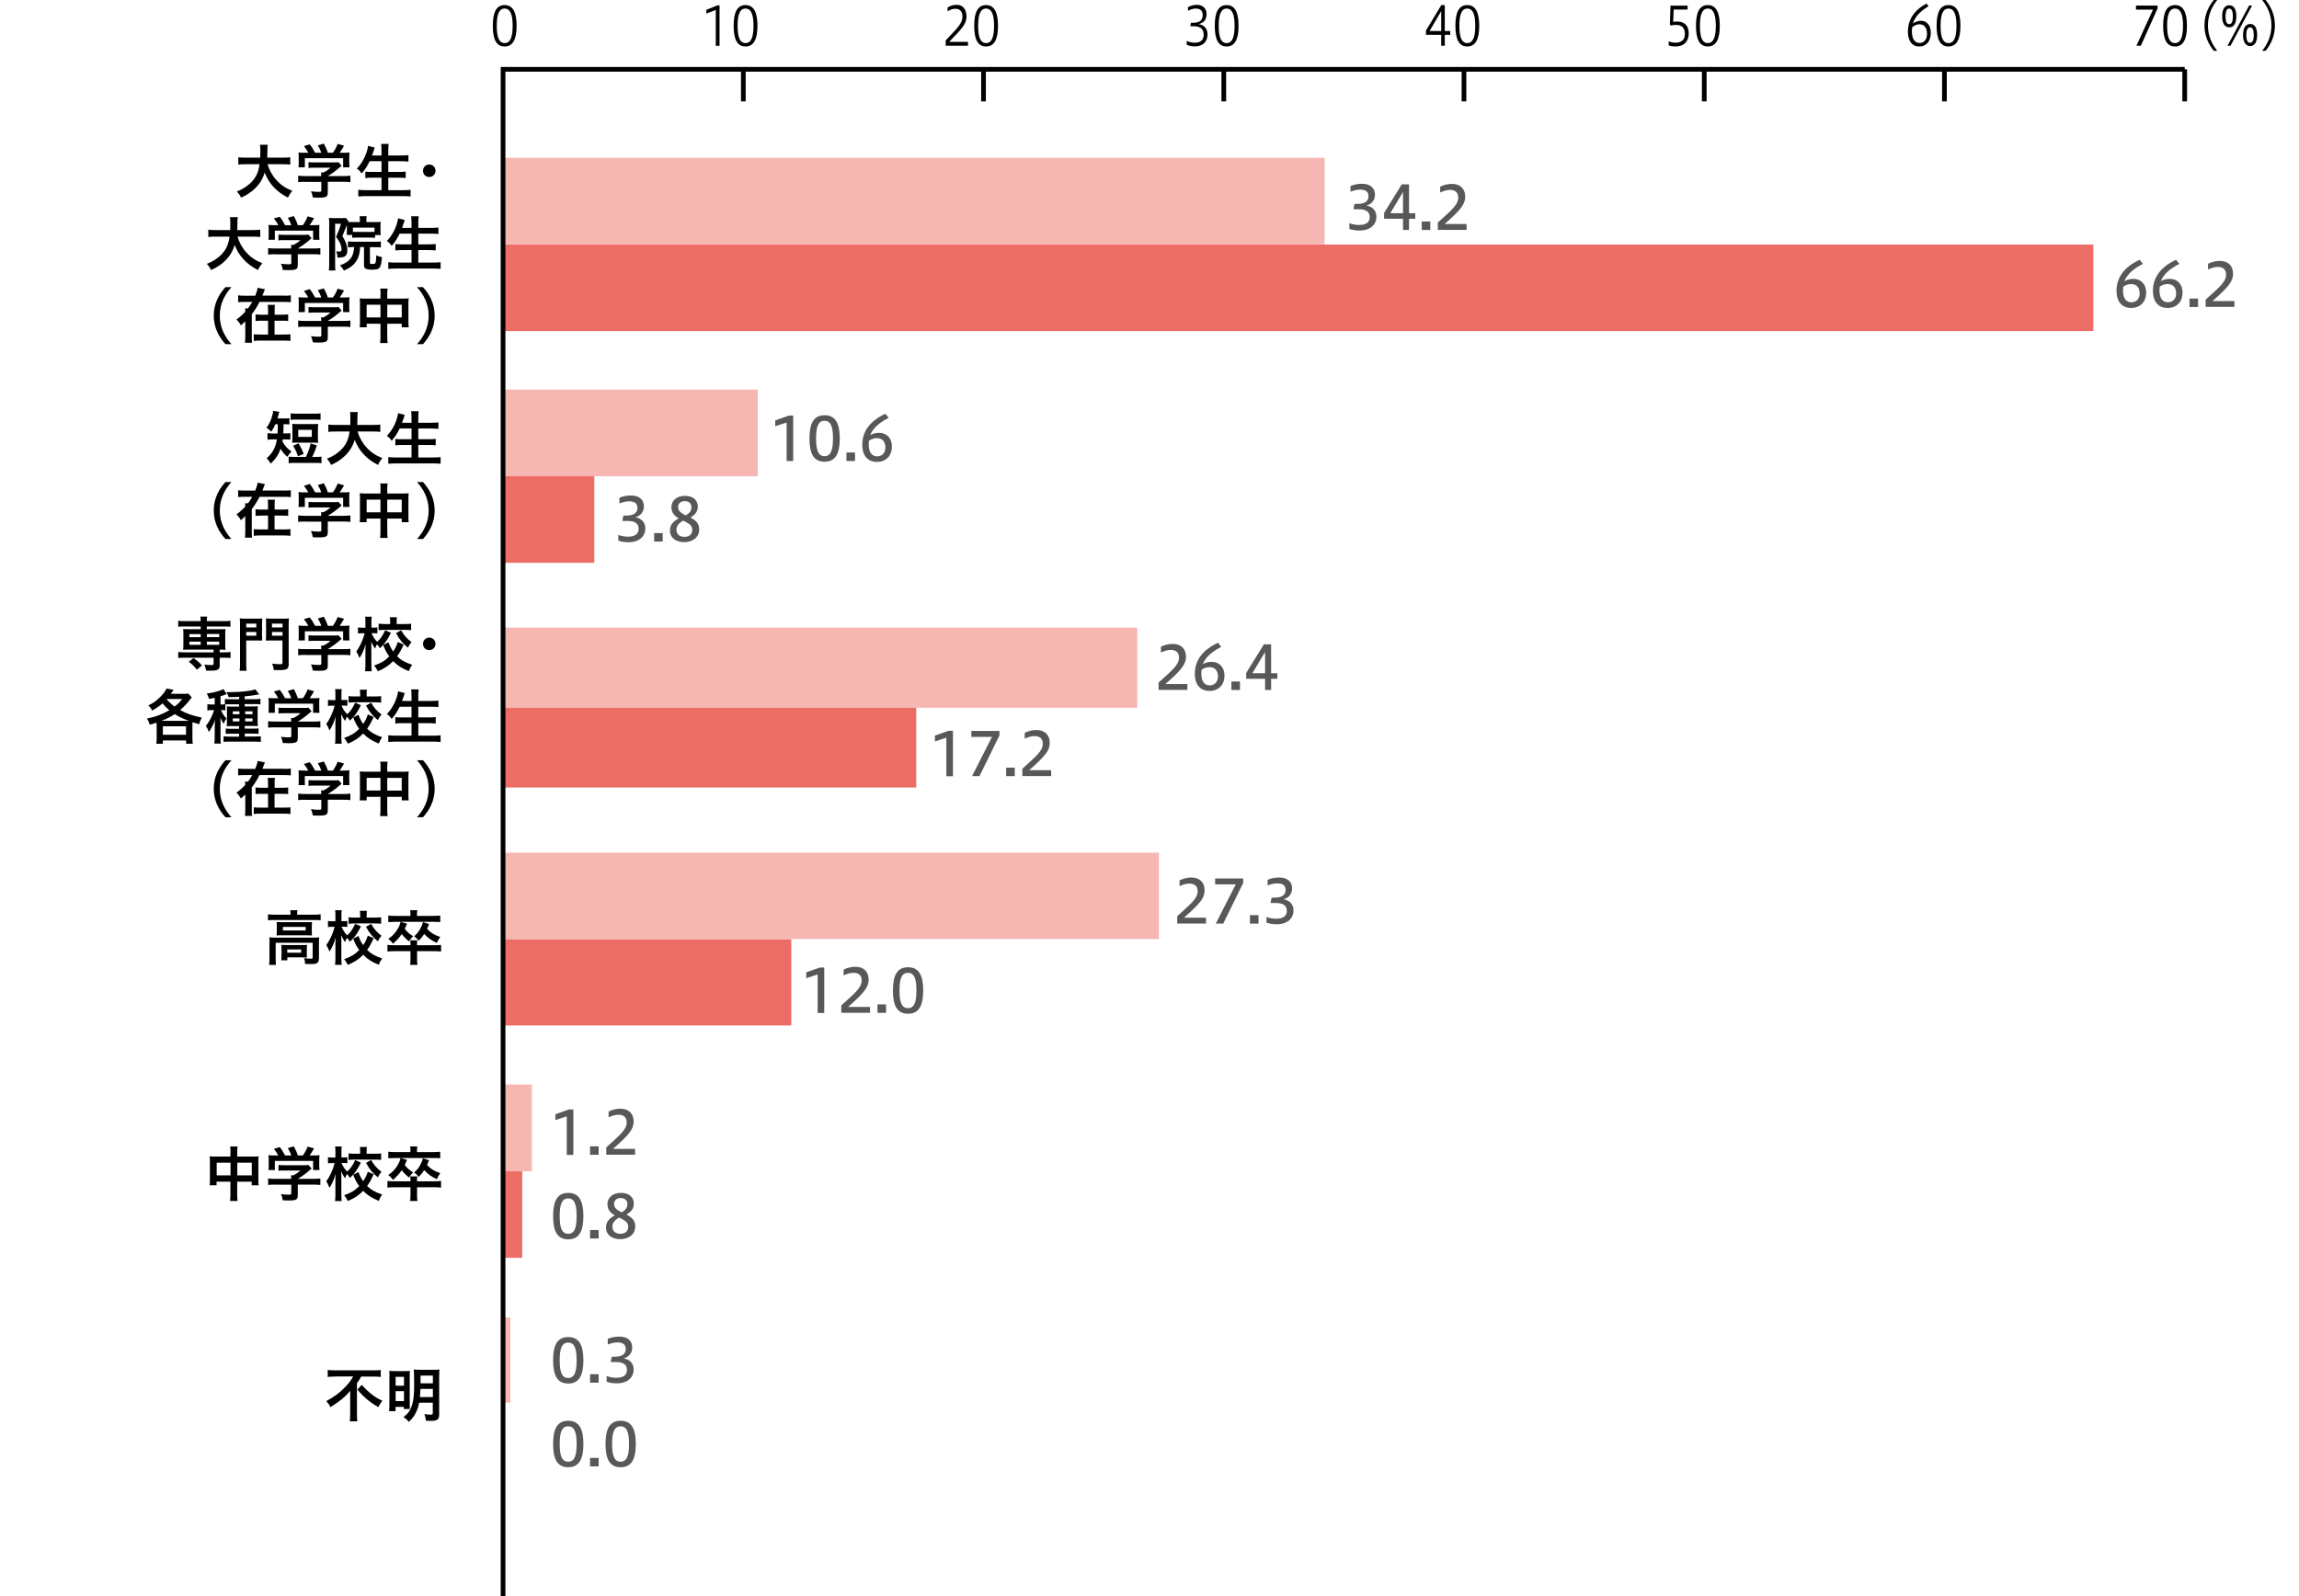 <svg width="360" height="250" viewBox="0 0 360 250" fill="none" xmlns="http://www.w3.org/2000/svg">
<path d="M116.767 10.857H116.03V15.881H116.767V10.857Z" fill="black"/>
<path d="M154.377 10.857H153.64V15.881H154.377V10.857Z" fill="black"/>
<path d="M192.001 10.857H191.265V15.881H192.001V10.857Z" fill="black"/>
<path d="M229.612 10.857H228.875V15.881H229.612V10.857Z" fill="black"/>
<path d="M267.237 10.857H266.5V15.881H267.237V10.857Z" fill="black"/>
<path d="M304.846 10.857H304.109V15.881H304.846V10.857Z" fill="black"/>
<path d="M342.471 10.857H341.735V15.881H342.471V10.857Z" fill="black"/>
<path d="M43.124 66.44C42.903 66.94 42.8 67.147 42.475 67.618C42.24 67.368 41.975 67.147 41.724 66.999C42.181 66.395 42.431 65.85 42.638 65.07C42.726 64.745 42.741 64.672 42.77 64.348L43.742 64.51C43.698 64.598 43.654 64.804 43.58 65.114C43.536 65.261 43.521 65.364 43.462 65.541H44.508C44.891 65.541 45.098 65.541 45.319 65.497V66.484C45.083 66.454 44.833 66.44 44.494 66.44H44.405C44.405 67.073 44.376 67.559 44.361 67.883H44.685C45.039 67.883 45.23 67.883 45.466 67.839V68.87C45.215 68.841 45.024 68.826 44.67 68.826H44.273C44.258 68.959 44.243 69.003 44.228 69.15C44.641 69.872 44.98 70.255 45.643 70.712C45.319 71.065 45.186 71.242 44.98 71.552C44.494 71.109 44.228 70.771 43.934 70.299C43.61 71.213 43.168 71.89 42.402 72.612C42.196 72.288 41.975 72.008 41.754 71.772C42.652 71.021 43.153 70.093 43.359 68.826H42.785C42.372 68.826 42.151 68.826 41.886 68.885V67.839C42.166 67.883 42.358 67.898 42.8 67.898H43.462C43.477 67.603 43.507 67.117 43.507 66.454H43.153L43.124 66.44ZM47.911 71.566C48.265 70.8 48.442 70.299 48.648 69.445L49.62 69.769C49.37 70.535 49.193 70.977 48.884 71.566H49.414C49.856 71.566 50.047 71.566 50.342 71.522V72.553C50.062 72.509 49.856 72.509 49.414 72.509H46.129C45.702 72.509 45.481 72.509 45.201 72.553V71.522C45.495 71.552 45.702 71.566 46.129 71.566H47.911ZM45.51 64.745C45.775 64.79 45.996 64.79 46.438 64.79H49.267C49.723 64.79 49.93 64.79 50.195 64.745V65.762C49.9 65.732 49.679 65.718 49.267 65.718H46.438C46.041 65.718 45.805 65.718 45.51 65.762V64.745ZM49.782 68.531C49.782 68.915 49.782 69.091 49.827 69.356C49.547 69.342 49.326 69.327 48.957 69.327H46.615C46.261 69.327 46.011 69.327 45.746 69.356C45.775 69.076 45.79 68.9 45.79 68.531V67.235C45.79 66.867 45.79 66.675 45.746 66.395C45.996 66.41 46.247 66.425 46.674 66.425H48.913C49.34 66.425 49.576 66.425 49.827 66.395C49.797 66.675 49.782 66.852 49.782 67.235V68.531ZM46.659 71.463C46.453 70.815 46.232 70.358 45.893 69.813L46.762 69.445C47.131 70.078 47.322 70.476 47.558 71.095L46.659 71.463ZM46.703 68.428H48.825V67.323H46.703V68.428Z" fill="black"/>
<path d="M55.998 67.603C56.234 68.428 56.706 69.327 57.324 70.004C58.002 70.785 58.768 71.316 59.873 71.758C59.563 72.126 59.431 72.317 59.195 72.818C58.208 72.317 57.575 71.831 56.926 71.139C56.322 70.491 55.88 69.754 55.542 68.9C55.262 69.843 54.776 70.653 54.039 71.375C53.406 71.979 52.757 72.421 51.844 72.818C51.682 72.465 51.49 72.185 51.196 71.846C51.859 71.581 52.227 71.389 52.684 71.05C53.921 70.181 54.54 69.15 54.746 67.588H52.581C51.991 67.588 51.726 67.588 51.417 67.647V66.498C51.711 66.543 52.035 66.557 52.581 66.557H54.849C54.864 66.101 54.864 65.939 54.864 65.452C54.864 65.069 54.849 64.79 54.805 64.539H56.028C55.984 64.863 55.969 64.996 55.969 65.629C55.969 66.012 55.969 66.219 55.954 66.557H58.4C58.915 66.557 59.239 66.543 59.549 66.498V67.647C59.195 67.603 58.901 67.588 58.4 67.588H56.013L55.998 67.603Z" fill="black"/>
<path d="M62.584 67.117C62.201 67.898 61.847 68.457 61.332 69.032C61.096 68.693 60.875 68.472 60.581 68.266C61.273 67.559 61.833 66.601 62.142 65.585C62.26 65.187 62.304 64.996 62.334 64.716L63.38 64.981C63.365 65.054 63.262 65.29 63.203 65.526C63.159 65.673 63.085 65.894 62.952 66.218H64.44V65.511C64.44 65.025 64.425 64.745 64.381 64.406H65.56C65.516 64.716 65.501 65.01 65.501 65.511V66.218H67.416C67.888 66.218 68.285 66.204 68.653 66.159V67.176C68.256 67.132 67.873 67.117 67.445 67.117H65.501V68.796H67.092C67.549 68.796 67.932 68.782 68.226 68.737V69.754C67.902 69.71 67.534 69.695 67.092 69.695H65.501V71.654H67.711C68.226 71.654 68.624 71.639 68.992 71.595V72.641C68.565 72.597 68.226 72.582 67.74 72.582H62.113C61.627 72.582 61.229 72.597 60.801 72.641V71.595C61.199 71.639 61.597 71.654 62.083 71.654H64.44V69.695H63.026C62.584 69.695 62.23 69.71 61.906 69.754V68.752C62.201 68.796 62.51 68.796 63.011 68.796H64.44V67.117H62.569H62.584Z" fill="black"/>
<path d="M35.301 84.427C34.329 83.352 33.474 81.923 33.474 79.964C33.474 78.004 34.329 76.575 35.301 75.5H36.244C35.271 76.575 34.417 78.019 34.417 79.964C34.417 81.908 35.271 83.352 36.244 84.427H35.301Z" fill="black"/>
<path d="M44.434 76.841C44.935 76.841 45.289 76.826 45.539 76.782V77.858C45.245 77.828 44.891 77.813 44.434 77.813H40.634C40.251 78.579 39.912 79.124 39.426 79.743V83.146C39.426 83.632 39.426 83.942 39.47 84.207H38.35C38.395 83.912 38.409 83.618 38.409 83.146V80.848C38.056 81.202 37.982 81.246 37.717 81.481C37.525 81.113 37.319 80.848 37.024 80.568C37.584 80.17 38.011 79.773 38.409 79.345C38.409 79.1 38.399 78.928 38.38 78.83H38.836C39.102 78.476 39.293 78.182 39.499 77.813H38.395C37.938 77.813 37.584 77.828 37.29 77.858V76.782C37.54 76.826 37.894 76.841 38.395 76.841H39.971C40.177 76.34 40.295 75.942 40.339 75.603L41.488 75.825C41.429 75.928 41.429 75.972 41.341 76.193C41.267 76.414 41.179 76.635 41.09 76.826H44.434V76.841ZM44.14 79.817C44.596 79.817 44.847 79.802 45.127 79.758V80.804C44.847 80.76 44.567 80.76 44.125 80.76H42.991V82.925H44.449C44.935 82.925 45.215 82.91 45.48 82.881V83.927C45.127 83.883 44.847 83.868 44.449 83.868H40.766C40.339 83.868 40.044 83.883 39.735 83.927V82.881C40.015 82.91 40.31 82.925 40.752 82.925H41.974V80.76H41.002C40.575 80.76 40.295 80.76 40.015 80.804V79.758C40.28 79.802 40.531 79.817 41.002 79.817H41.974V79.228C41.974 78.741 41.959 78.52 41.915 78.27H43.05C43.005 78.476 43.005 78.727 43.005 79.242V79.817H44.155H44.14Z" fill="black"/>
<path d="M47.809 81.687C47.322 81.687 46.969 81.702 46.689 81.746V80.73C46.998 80.774 47.367 80.789 47.794 80.789H50.298V80.73C50.298 80.553 50.298 80.376 50.269 80.229H50.666C51.064 80.022 51.374 79.816 51.757 79.478H49.223C48.84 79.478 48.589 79.478 48.309 79.522V78.608C48.589 78.638 48.84 78.653 49.237 78.653H52.287C52.655 78.653 52.817 78.653 52.994 78.608L53.495 79.168C53.397 79.247 53.289 79.34 53.171 79.448C52.523 80.008 52.051 80.347 51.329 80.789H53.731C54.187 80.789 54.6 80.774 54.865 80.73V81.746C54.6 81.702 54.202 81.687 53.716 81.687H51.329V83.293C51.329 83.617 51.3 83.75 51.212 83.882C51.05 84.103 50.725 84.177 49.901 84.177C49.783 84.177 49.473 84.177 48.987 84.147C48.899 83.661 48.84 83.499 48.693 83.175C49.149 83.234 49.547 83.263 49.842 83.263C50.239 83.263 50.313 83.234 50.313 83.057V81.702H47.809V81.687ZM48.28 77.135C48.074 76.737 47.941 76.546 47.588 76.089L48.501 75.809C48.825 76.207 49.031 76.531 49.341 77.12H50.313C50.166 76.693 50.018 76.369 49.768 75.971L50.711 75.691C51.079 76.398 51.138 76.531 51.344 77.12H52.125C52.405 76.752 52.714 76.178 52.876 75.736L53.878 76.016C53.657 76.413 53.392 76.841 53.186 77.12H53.598C54.232 77.12 54.394 77.12 54.733 77.076C54.703 77.297 54.688 77.503 54.688 77.842V78.697C54.688 78.947 54.703 79.183 54.733 79.404H53.731V77.975H47.735V79.404H46.733C46.777 79.183 46.777 78.977 46.777 78.697V77.842C46.777 77.518 46.777 77.327 46.733 77.076C47.16 77.12 47.205 77.12 47.823 77.12H48.251L48.28 77.135Z" fill="black"/>
<path d="M59.593 76.722C59.593 76.236 59.593 76.015 59.534 75.721H60.698C60.654 76.015 60.639 76.251 60.639 76.693V77.297H63.158C63.556 77.297 63.762 77.297 63.998 77.253C63.968 77.518 63.954 77.71 63.954 78.063V80.877C63.954 81.289 63.954 81.525 63.998 81.79H62.908V81.23H60.639V83.101C60.639 83.661 60.654 83.926 60.698 84.25H59.52C59.564 83.912 59.578 83.632 59.578 83.101V81.23H57.413V81.79H56.323C56.367 81.496 56.367 81.26 56.367 80.877V78.063C56.367 77.71 56.367 77.562 56.323 77.253C56.588 77.282 56.779 77.297 57.148 77.297H59.578V76.737L59.593 76.722ZM57.413 78.255V80.243H59.578V78.255H57.413ZM62.908 80.243V78.255H60.639V80.243H62.908Z" fill="black"/>
<path d="M65.295 84.427C66.267 83.352 67.122 81.923 67.122 79.964C67.122 78.004 66.267 76.575 65.295 75.5H66.238C67.21 76.575 68.064 78.019 68.064 79.964C68.064 81.908 67.21 83.352 66.238 84.427H65.295Z" fill="black"/>
<path d="M45.496 143.149C45.496 142.943 45.481 142.766 45.451 142.574H46.571C46.541 142.766 46.527 142.943 46.527 143.149V143.267H49.237C49.65 143.267 49.9 143.252 50.21 143.208V144.151C49.915 144.106 49.679 144.106 49.252 144.106H42.903C42.49 144.106 42.255 144.106 41.96 144.151V143.208C42.255 143.252 42.535 143.267 42.962 143.267H45.51V143.149H45.496ZM42.21 147.657C42.21 147.347 42.21 147.097 42.166 146.817C42.461 146.846 42.726 146.861 43.124 146.861H49.075C49.532 146.861 49.738 146.861 49.989 146.817C49.959 147.097 49.944 147.318 49.944 147.642V149.984C49.944 150.441 49.9 150.618 49.724 150.78C49.532 150.957 49.252 151.001 48.604 151.001C48.412 151.001 48.368 151.001 48.074 150.986C47.975 150.986 47.877 150.986 47.779 150.986C47.749 150.574 47.72 150.353 47.587 150.073C48.088 150.132 48.486 150.161 48.736 150.161C48.913 150.161 48.958 150.117 48.958 149.97V147.671H43.168V150.117C43.168 150.588 43.168 150.809 43.212 151.133H42.137C42.181 150.942 42.196 150.544 42.196 150.117V147.671L42.21 147.657ZM43.345 145.079C43.345 144.784 43.345 144.622 43.315 144.416C43.58 144.43 43.801 144.445 44.214 144.445H48.029C48.412 144.445 48.604 144.445 48.854 144.416C48.84 144.637 48.825 144.784 48.825 145.079V145.859C48.825 146.213 48.825 146.316 48.854 146.522C48.604 146.508 48.398 146.493 47.985 146.493H44.184C43.816 146.493 43.58 146.493 43.315 146.522C43.33 146.331 43.345 146.169 43.345 145.859V145.064V145.079ZM48.044 149.366C48.044 149.645 48.044 149.822 48.074 149.984C47.912 149.97 47.558 149.955 47.308 149.955H44.995V150.411H44.037C44.067 150.249 44.081 150.028 44.081 149.66V148.599C44.081 148.334 44.081 148.172 44.052 147.995C44.273 148.01 44.464 148.025 44.788 148.025H47.322C47.676 148.025 47.808 148.025 48.074 147.995C48.059 148.158 48.044 148.305 48.044 148.585V149.351V149.366ZM44.302 145.742H47.867V145.182H44.302V145.742ZM44.98 149.218H47.16V148.717H44.98V149.218Z" fill="black"/>
<path d="M56.501 145.138C55.867 146.36 55.587 146.758 54.792 147.509C54.645 147.259 54.541 147.126 54.335 146.905C54.217 147.097 54.144 147.288 54.026 147.568C53.805 147.229 53.672 147.008 53.422 146.493C53.422 146.601 53.432 146.822 53.451 147.156C53.451 147.156 53.451 147.657 53.451 147.76V149.984C53.451 150.47 53.466 150.824 53.51 151.119H52.464C52.508 150.824 52.523 150.47 52.523 149.984V147.627C52.523 147.627 52.538 147.377 52.567 146.876C52.243 147.892 52.008 148.423 51.595 149.041C51.418 148.599 51.271 148.305 51.094 148.01C51.61 147.362 52.14 146.213 52.405 145.167H52.052C51.772 145.167 51.566 145.167 51.359 145.211V144.254C51.551 144.283 51.757 144.298 52.066 144.298H52.523V143.532C52.523 143.046 52.523 142.825 52.479 142.574H53.51C53.466 142.81 53.466 143.09 53.466 143.517V144.283H53.834C54.085 144.283 54.217 144.283 54.394 144.239V145.182C54.203 145.167 54.041 145.152 53.849 145.152H53.481C53.687 145.653 53.982 146.125 54.365 146.508C54.866 146.066 55.234 145.535 55.617 144.696L56.501 145.093V145.138ZM58.504 146.964C58.092 147.863 57.93 148.158 57.488 148.791C58.121 149.395 58.74 149.763 59.845 150.117C59.609 150.441 59.477 150.706 59.315 151.119C58.195 150.647 57.532 150.235 56.869 149.542C56.191 150.249 55.529 150.691 54.468 151.133C54.276 150.75 54.144 150.544 53.893 150.235C54.969 149.852 55.573 149.498 56.25 148.806C55.838 148.231 55.617 147.833 55.307 147.023L56.133 146.596C56.353 147.2 56.53 147.539 56.869 148.04C57.208 147.539 57.414 147.126 57.591 146.552L58.504 146.95V146.964ZM56.398 143.355C56.398 143.06 56.383 142.869 56.353 142.663H57.458C57.414 142.854 57.414 143.046 57.414 143.326V143.723H58.652C59.079 143.723 59.403 143.709 59.683 143.679V144.681C59.373 144.651 59.064 144.637 58.652 144.637H55.602C55.204 144.637 54.866 144.651 54.586 144.696V143.664C54.866 143.709 55.175 143.723 55.602 143.723H56.398V143.34V143.355ZM58.121 144.725C58.593 145.55 59.005 146.007 59.742 146.567C59.521 146.817 59.388 147.008 59.167 147.436C58.298 146.699 57.93 146.257 57.311 145.167L58.121 144.71V144.725Z" fill="black"/>
<path d="M67.888 148.054C68.448 148.054 68.758 148.04 69.067 147.995V149.041C68.713 148.997 68.463 148.983 67.888 148.983H65.31V150.132C65.31 150.618 65.325 150.853 65.369 151.133H64.22C64.264 150.824 64.279 150.574 64.279 150.132V148.983H61.849C61.348 148.983 60.979 148.997 60.67 149.041V147.995C60.979 148.04 61.289 148.054 61.849 148.054H64.279C64.279 147.716 64.279 147.495 64.235 147.288H65.34C65.31 147.524 65.296 147.627 65.296 148.054H67.874H67.888ZM64.279 143.252C64.279 143.001 64.264 142.795 64.22 142.574H65.355C65.31 142.78 65.296 143.001 65.296 143.237V143.458H67.829C68.286 143.458 68.61 143.443 68.934 143.399V144.43C68.669 144.401 68.33 144.386 67.874 144.386H61.893C61.362 144.396 60.999 144.411 60.803 144.43V143.399C61.127 143.443 61.465 143.458 61.907 143.458H64.264V143.252H64.279ZM63.734 144.696C63.572 145.079 63.513 145.226 63.381 145.491C63.764 145.977 64.102 146.287 64.692 146.64C64.412 146.92 64.294 147.067 64.043 147.45C63.498 146.994 63.263 146.758 62.909 146.301C62.511 146.891 62.173 147.244 61.539 147.819C61.259 147.436 61.112 147.288 60.803 147.053C61.348 146.67 61.642 146.39 61.996 145.918C62.379 145.388 62.57 145.02 62.732 144.386L63.734 144.681V144.696ZM67.196 144.725C67.019 145.152 66.975 145.255 66.872 145.491C67.432 146.095 68.08 146.493 68.949 146.758C68.728 147.053 68.566 147.333 68.404 147.701C67.594 147.333 66.96 146.876 66.43 146.287C66.18 146.67 66.003 146.891 65.561 147.362C65.34 147.053 65.163 146.876 64.854 146.655C65.281 146.272 65.502 146.007 65.767 145.55C66.017 145.108 66.121 144.858 66.224 144.43L67.196 144.74V144.725Z" fill="black"/>
<path d="M41.901 25.738C42.136 26.563 42.608 27.462 43.227 28.139C43.904 28.92 44.67 29.45 45.775 29.892C45.466 30.261 45.333 30.452 45.097 30.953C44.11 30.452 43.477 29.966 42.829 29.274C42.225 28.625 41.783 27.889 41.444 27.034C41.164 27.977 40.678 28.788 39.941 29.509C39.308 30.113 38.66 30.555 37.746 30.953C37.584 30.599 37.393 30.32 37.098 29.981C37.761 29.716 38.115 29.524 38.586 29.185C39.824 28.316 40.442 27.285 40.648 25.723H38.483C37.894 25.723 37.629 25.723 37.319 25.782V24.633C37.614 24.677 37.938 24.692 38.483 24.692H40.752C40.766 24.235 40.766 24.088 40.766 23.587C40.766 23.204 40.752 22.924 40.707 22.674H41.93C41.886 22.998 41.871 23.131 41.871 23.764C41.871 24.147 41.871 24.353 41.856 24.692H44.302C44.818 24.692 45.142 24.677 45.451 24.633V25.782C45.097 25.738 44.803 25.723 44.302 25.723H41.915L41.901 25.738Z" fill="black"/>
<path d="M47.809 28.477C47.323 28.477 46.969 28.492 46.69 28.536V27.52C46.999 27.564 47.367 27.578 47.794 27.578H50.299V27.52C50.299 27.343 50.299 27.166 50.269 27.019H50.667C51.065 26.812 51.374 26.606 51.757 26.267H49.223C48.84 26.267 48.59 26.267 48.31 26.312V25.398C48.59 25.428 48.84 25.442 49.238 25.442H52.288C52.656 25.442 52.818 25.442 52.995 25.398L53.495 25.958C53.397 26.037 53.289 26.13 53.171 26.238C52.523 26.798 52.052 27.137 51.33 27.578H53.731C54.188 27.578 54.6 27.564 54.865 27.52V28.536C54.6 28.492 54.203 28.477 53.717 28.477H51.33V30.083C51.33 30.407 51.3 30.54 51.212 30.672C51.05 30.893 50.726 30.967 49.901 30.967C49.783 30.967 49.474 30.967 48.988 30.937C48.899 30.451 48.84 30.289 48.693 29.965C49.15 30.024 49.547 30.053 49.842 30.053C50.24 30.053 50.313 30.024 50.313 29.847V28.492H47.809V28.477ZM48.281 23.925C48.074 23.527 47.942 23.336 47.588 22.879L48.502 22.614C48.825 23.012 49.032 23.336 49.341 23.925H50.313C50.166 23.498 50.019 23.174 49.768 22.776L50.711 22.496C51.08 23.203 51.138 23.336 51.345 23.925H52.125C52.405 23.557 52.715 22.982 52.877 22.54L53.879 22.82C53.657 23.218 53.392 23.645 53.186 23.925H53.599C54.232 23.925 54.394 23.925 54.733 23.881C54.703 24.102 54.689 24.308 54.689 24.647V25.501C54.689 25.752 54.703 25.988 54.733 26.209H53.731V24.779H47.735V26.209H46.734C46.778 25.988 46.778 25.781 46.778 25.501V24.647C46.778 24.323 46.778 24.131 46.734 23.881C47.161 23.925 47.205 23.925 47.824 23.925H48.251H48.281Z" fill="black"/>
<path d="M57.885 25.252C57.502 26.032 57.148 26.592 56.633 27.167C56.397 26.828 56.176 26.607 55.881 26.401C56.574 25.694 57.133 24.736 57.443 23.72C57.561 23.322 57.605 23.13 57.634 22.85L58.68 23.116C58.666 23.189 58.562 23.425 58.504 23.661C58.459 23.808 58.386 24.029 58.253 24.353H59.741V23.646C59.741 23.16 59.726 22.88 59.682 22.541H60.861C60.816 22.85 60.802 23.145 60.802 23.646V24.353H62.717C63.188 24.353 63.586 24.338 63.954 24.294V25.311C63.557 25.266 63.173 25.252 62.746 25.252H60.802V26.931H62.393C62.849 26.931 63.233 26.916 63.527 26.872V27.889C63.203 27.844 62.835 27.83 62.393 27.83H60.802V29.789H63.011C63.527 29.789 63.925 29.774 64.293 29.73V30.776C63.866 30.732 63.527 30.717 63.041 30.717H57.413C56.927 30.717 56.529 30.732 56.102 30.776V29.73C56.5 29.774 56.898 29.789 57.384 29.789H59.741V27.83H58.327C57.885 27.83 57.531 27.844 57.207 27.889V26.887C57.502 26.931 57.811 26.931 58.312 26.931H59.741V25.252H57.87H57.885Z" fill="black"/>
<path d="M68.198 26.753C68.198 27.298 67.77 27.725 67.211 27.725C66.651 27.725 66.238 27.298 66.238 26.753C66.238 26.208 66.651 25.766 67.211 25.766C67.77 25.766 68.198 26.193 68.198 26.753Z" fill="black"/>
<path d="M37.202 37.08C37.437 37.905 37.909 38.803 38.527 39.481C39.205 40.262 39.971 40.792 41.076 41.234C40.767 41.602 40.634 41.794 40.398 42.295C39.411 41.794 38.778 41.308 38.13 40.615C37.526 39.967 37.084 39.231 36.745 38.376C36.465 39.319 35.979 40.129 35.242 40.851C34.609 41.455 33.961 41.897 33.047 42.295C32.885 41.941 32.694 41.661 32.399 41.322C33.062 41.057 33.43 40.866 33.887 40.527C35.124 39.658 35.743 38.627 35.949 37.065H33.784C33.194 37.065 32.929 37.065 32.62 37.124V35.975C32.914 36.019 33.239 36.034 33.784 36.034H36.052C36.067 35.577 36.067 35.43 36.067 34.929C36.067 34.546 36.052 34.266 36.008 34.016H37.231C37.187 34.34 37.172 34.472 37.172 35.106C37.172 35.489 37.172 35.695 37.157 36.034H39.603C40.118 36.034 40.442 36.019 40.752 35.975V37.124C40.398 37.08 40.104 37.065 39.603 37.065H37.216L37.202 37.08Z" fill="black"/>
<path d="M43.108 39.821C42.622 39.821 42.269 39.836 41.989 39.88V38.863C42.298 38.907 42.666 38.922 43.094 38.922H45.598V38.863C45.598 38.687 45.598 38.51 45.569 38.362H45.966C46.364 38.156 46.673 37.95 47.056 37.611H44.523C44.14 37.611 43.889 37.611 43.609 37.655V36.742C43.889 36.772 44.14 36.786 44.537 36.786H47.587C47.955 36.786 48.117 36.786 48.294 36.742L48.795 37.302C48.697 37.38 48.589 37.474 48.471 37.582C47.822 38.142 47.351 38.48 46.629 38.922H49.031C49.487 38.922 49.9 38.907 50.165 38.863V39.88C49.9 39.836 49.502 39.821 49.016 39.821H46.629V41.427C46.629 41.751 46.6 41.883 46.511 42.016C46.349 42.237 46.025 42.311 45.2 42.311C45.082 42.311 44.773 42.311 44.287 42.281C44.199 41.795 44.14 41.633 43.992 41.309C44.449 41.368 44.847 41.397 45.141 41.397C45.539 41.397 45.613 41.368 45.613 41.191V39.836H43.108V39.821ZM43.58 35.269C43.373 34.871 43.241 34.68 42.887 34.223L43.801 33.958C44.125 34.355 44.331 34.68 44.641 35.269H45.613C45.465 34.842 45.318 34.517 45.068 34.12L46.011 33.84C46.379 34.547 46.438 34.68 46.644 35.269H47.425C47.705 34.901 48.014 34.326 48.176 33.884L49.178 34.164C48.957 34.562 48.692 34.989 48.485 35.269H48.898C49.531 35.269 49.693 35.269 50.032 35.225C50.003 35.446 49.988 35.652 49.988 35.991V36.845C49.988 37.096 50.003 37.331 50.032 37.552H49.031V36.123H43.035V37.552H42.033C42.077 37.331 42.077 37.125 42.077 36.845V35.991C42.077 35.667 42.077 35.475 42.033 35.225C42.46 35.269 42.504 35.269 43.123 35.269H43.55H43.58Z" fill="black"/>
<path d="M54.32 35.224C54.143 35.696 53.907 36.285 53.613 36.992C53.937 37.523 54.069 37.758 54.172 38.068C54.305 38.436 54.393 38.878 54.393 39.231C54.393 39.777 54.172 40.13 53.76 40.263C53.554 40.322 53.244 40.351 52.846 40.351C52.817 39.85 52.758 39.614 52.626 39.364C52.802 39.394 52.964 39.408 53.112 39.408C53.406 39.408 53.48 39.335 53.48 39.011C53.48 38.701 53.362 38.303 53.156 37.906C53.038 37.685 52.906 37.478 52.626 37.11C52.906 36.506 53.185 35.784 53.392 35.048H52.478V41.338C52.478 41.809 52.478 42.075 52.522 42.369H51.491C51.535 42.075 51.55 41.736 51.55 41.309V34.989C51.55 34.679 51.55 34.414 51.506 34.134C51.683 34.149 51.889 34.164 52.169 34.164H53.554C53.878 34.164 54.01 34.164 54.143 34.12L54.57 34.62C54.57 34.62 54.526 34.694 54.496 34.768C54.673 34.782 54.865 34.782 55.174 34.782H56.353V34.473C56.353 34.237 56.338 34.031 56.309 33.869H57.413C57.369 34.061 57.369 34.223 57.369 34.503V34.782H58.783C59.137 34.782 59.373 34.782 59.608 34.738C59.594 34.93 59.579 35.062 59.579 35.401V36.138C59.579 36.432 59.579 36.594 59.623 36.816H58.739V37.243C58.504 37.228 58.297 37.213 58.032 37.213H55.881C55.587 37.213 55.351 37.213 55.145 37.243V36.801H54.29C54.29 36.801 54.29 36.742 54.305 36.639C54.305 36.565 54.32 36.285 54.32 36.108V35.239V35.224ZM55.351 38.701C54.909 38.701 54.747 38.701 54.482 38.745V37.817C54.747 37.847 54.997 37.861 55.351 37.861H58.739C59.196 37.861 59.373 37.861 59.638 37.817V38.76C59.358 38.731 59.108 38.716 58.739 38.716H57.929V41.176C57.929 41.323 57.988 41.338 58.327 41.338C58.651 41.338 58.754 41.294 58.813 41.132C58.857 40.984 58.901 40.646 58.931 39.983C59.24 40.145 59.387 40.204 59.815 40.277C59.653 42.031 59.49 42.237 58.297 42.237C57.31 42.237 57.001 42.075 57.001 41.544V38.701H56.397C56.323 39.762 56.176 40.277 55.808 40.867C55.41 41.5 54.85 41.942 53.863 42.384C53.657 42.031 53.51 41.854 53.23 41.559C54.054 41.264 54.541 40.955 54.924 40.454C55.248 40.027 55.395 39.541 55.454 38.686H55.366L55.351 38.701ZM58.636 35.652H55.263V36.315C55.41 36.315 55.557 36.329 55.896 36.329H58.032C58.341 36.329 58.459 36.329 58.636 36.315V35.652Z" fill="black"/>
<path d="M62.585 36.593C62.202 37.374 61.848 37.934 61.332 38.509C61.097 38.17 60.876 37.949 60.581 37.742C61.273 37.035 61.833 36.078 62.143 35.061C62.261 34.664 62.305 34.472 62.334 34.192L63.38 34.457C63.365 34.531 63.262 34.767 63.203 35.002C63.159 35.15 63.085 35.371 62.953 35.695H64.441V34.988C64.441 34.502 64.426 34.222 64.382 33.883H65.56C65.516 34.192 65.501 34.487 65.501 34.988V35.695H67.417C67.888 35.695 68.286 35.68 68.654 35.636V36.652C68.256 36.608 67.873 36.593 67.446 36.593H65.501V38.273H67.093C67.549 38.273 67.932 38.258 68.227 38.214V39.23C67.903 39.186 67.534 39.172 67.093 39.172H65.501V41.131H67.711C68.227 41.131 68.625 41.116 68.993 41.072V42.118C68.566 42.074 68.227 42.059 67.741 42.059H62.113C61.627 42.059 61.229 42.074 60.802 42.118V41.072C61.2 41.116 61.597 41.131 62.084 41.131H64.441V39.172H63.026C62.585 39.172 62.231 39.186 61.907 39.23V38.229C62.202 38.273 62.511 38.273 63.012 38.273H64.441V36.593H62.57H62.585Z" fill="black"/>
<path d="M35.301 53.904C34.329 52.829 33.475 51.4 33.475 49.44C33.475 47.481 34.329 46.052 35.301 44.977H36.244C35.272 46.052 34.417 47.496 34.417 49.44C34.417 51.385 35.272 52.829 36.244 53.904H35.301Z" fill="black"/>
<path d="M44.435 46.318C44.936 46.318 45.289 46.303 45.54 46.259V47.334C45.245 47.305 44.892 47.29 44.435 47.29H40.634C40.251 48.056 39.912 48.601 39.426 49.22V52.623C39.426 53.109 39.426 53.418 39.47 53.683H38.351C38.395 53.389 38.41 53.094 38.41 52.623V50.325C38.056 50.678 37.983 50.722 37.717 50.958C37.526 50.59 37.319 50.325 37.025 50.045C37.585 49.647 38.012 49.249 38.41 48.822C38.41 48.576 38.4 48.404 38.38 48.306H38.837C39.102 47.953 39.294 47.658 39.5 47.29H38.395C37.938 47.29 37.585 47.305 37.29 47.334V46.259C37.541 46.303 37.894 46.318 38.395 46.318H39.971C40.178 45.817 40.295 45.419 40.34 45.08L41.489 45.301C41.43 45.404 41.43 45.448 41.341 45.669C41.268 45.89 41.179 46.111 41.091 46.303H44.435V46.318ZM44.14 49.293C44.597 49.293 44.847 49.279 45.127 49.234V50.28C44.847 50.236 44.568 50.236 44.126 50.236H42.991V52.402H44.45C44.936 52.402 45.216 52.387 45.481 52.358V53.404C45.127 53.359 44.847 53.345 44.45 53.345H40.767C40.34 53.345 40.045 53.359 39.736 53.404V52.358C40.015 52.387 40.31 52.402 40.752 52.402H41.975V50.236H41.002C40.575 50.236 40.295 50.236 40.015 50.28V49.234C40.281 49.279 40.531 49.293 41.002 49.293H41.975V48.704C41.975 48.218 41.96 47.997 41.916 47.746H43.05C43.006 47.953 43.006 48.203 43.006 48.719V49.293H44.155H44.14Z" fill="black"/>
<path d="M47.809 51.164C47.323 51.164 46.969 51.178 46.69 51.223V50.206C46.999 50.25 47.367 50.265 47.794 50.265H50.299V50.206C50.299 50.029 50.299 49.853 50.269 49.705H50.667C51.065 49.499 51.374 49.293 51.757 48.954H49.223C48.84 48.954 48.59 48.954 48.31 48.998V48.085C48.59 48.114 48.84 48.129 49.238 48.129H52.288C52.656 48.129 52.818 48.129 52.995 48.085L53.495 48.645C53.397 48.723 53.289 48.816 53.171 48.925C52.523 49.484 52.052 49.823 51.33 50.265H53.731C54.188 50.265 54.6 50.25 54.865 50.206V51.223C54.6 51.178 54.203 51.164 53.717 51.164H51.33V52.77C51.33 53.094 51.3 53.226 51.212 53.359C51.05 53.58 50.726 53.653 49.901 53.653C49.783 53.653 49.474 53.653 48.988 53.624C48.899 53.138 48.84 52.976 48.693 52.652C49.15 52.711 49.547 52.74 49.842 52.74C50.24 52.74 50.313 52.711 50.313 52.534V51.178H47.809V51.164ZM48.281 46.612C48.074 46.214 47.942 46.022 47.588 45.566L48.502 45.286C48.825 45.684 49.032 46.008 49.341 46.597H50.313C50.166 46.17 50.019 45.846 49.768 45.448L50.711 45.168C51.08 45.875 51.138 46.008 51.345 46.597H52.125C52.405 46.229 52.715 45.654 52.877 45.212L53.879 45.492C53.657 45.89 53.392 46.317 53.186 46.597H53.599C54.232 46.597 54.394 46.597 54.733 46.553C54.703 46.774 54.689 46.98 54.689 47.319V48.173C54.689 48.424 54.703 48.659 54.733 48.88H53.731V47.451H47.735V48.88H46.734C46.778 48.659 46.778 48.453 46.778 48.173V47.319C46.778 46.995 46.778 46.803 46.734 46.553C47.161 46.597 47.205 46.597 47.824 46.597H48.251L48.281 46.612Z" fill="black"/>
<path d="M59.594 46.199C59.594 45.713 59.594 45.492 59.535 45.197H60.699C60.655 45.492 60.64 45.728 60.64 46.17V46.774H63.159C63.557 46.774 63.763 46.774 63.999 46.729C63.969 46.995 63.955 47.186 63.955 47.54V50.353C63.955 50.766 63.955 51.002 63.999 51.267H62.909V50.707H60.64V52.578C60.64 53.138 60.655 53.403 60.699 53.727H59.52C59.565 53.388 59.579 53.108 59.579 52.578V50.707H57.414V51.267H56.324C56.368 50.972 56.368 50.736 56.368 50.353V47.54C56.368 47.186 56.368 47.039 56.324 46.729C56.589 46.759 56.78 46.774 57.149 46.774H59.579V46.214L59.594 46.199ZM57.414 47.731V49.72H59.579V47.731H57.414ZM62.909 49.72V47.731H60.64V49.72H62.909Z" fill="black"/>
<path d="M65.295 53.904C66.267 52.829 67.122 51.4 67.122 49.44C67.122 47.481 66.267 46.052 65.295 44.977H66.238C67.21 46.052 68.064 47.496 68.064 49.44C68.064 51.385 67.21 52.829 66.238 53.904H65.295Z" fill="black"/>
<path d="M28.878 98.127C28.48 98.127 28.186 98.142 27.906 98.171V97.228C28.186 97.272 28.436 97.287 28.893 97.287H31.427C31.427 96.978 31.412 96.801 31.368 96.58H32.443C32.399 96.801 32.384 97.007 32.384 97.287H35.095C35.566 97.287 35.802 97.287 36.082 97.228V98.171C35.802 98.142 35.522 98.127 35.11 98.127H32.384V98.554H34.447C34.889 98.554 35.065 98.554 35.316 98.525C35.286 98.79 35.272 98.952 35.272 99.261V101.059C35.272 101.368 35.272 101.515 35.316 101.78C35.051 101.766 34.874 101.751 34.402 101.751V102.178H35.11C35.581 102.178 35.817 102.178 36.097 102.119V103.062C35.802 103.033 35.463 103.018 35.124 103.018H34.402V104.226C34.402 104.565 34.329 104.741 34.108 104.874C33.902 105.007 33.578 105.051 32.914 105.051C32.782 105.051 32.59 105.051 32.281 105.036C32.207 104.609 32.134 104.373 32.001 104.093C32.414 104.152 32.708 104.167 33.047 104.167C33.386 104.167 33.445 104.137 33.445 103.961V103.018H28.878C28.554 103.018 28.215 103.033 27.906 103.062V102.119C28.186 102.163 28.436 102.178 28.893 102.178H33.445V101.751H29.541C29.114 101.751 28.937 101.751 28.672 101.78C28.701 101.515 28.716 101.353 28.716 101.059V99.261C28.716 98.967 28.716 98.79 28.672 98.525C28.922 98.539 29.099 98.554 29.541 98.554H31.427V98.127H28.878ZM30.837 104.889C30.322 104.27 30.101 104.049 29.556 103.666L30.292 103.077C30.896 103.475 31.235 103.769 31.618 104.226L30.852 104.889H30.837ZM29.659 99.32V99.806H31.427V99.32H29.659ZM29.659 100.499V101H31.427V100.499H29.659ZM32.399 99.792H34.329V99.305H32.399V99.792ZM32.399 101H34.329V100.499H32.399V101Z" fill="black"/>
<path d="M38.557 103.931C38.557 104.49 38.571 104.8 38.615 105.065H37.525C37.57 104.77 37.584 104.446 37.584 103.931V97.891C37.584 97.404 37.584 97.154 37.54 96.859C37.805 96.889 38.026 96.904 38.483 96.904H40.118C40.604 96.904 40.811 96.904 41.061 96.859C41.046 97.11 41.032 97.36 41.032 97.714V99.511C41.032 99.938 41.032 100.13 41.046 100.336C40.825 100.336 40.531 100.321 40.207 100.321H38.557V103.945V103.931ZM38.557 98.274H40.133V97.684H38.557V98.274ZM38.557 99.57H40.133V98.981H38.557V99.57ZM45.215 103.916C45.215 104.8 44.965 104.962 43.639 104.962C43.477 104.962 43.256 104.962 42.873 104.947C42.814 104.505 42.74 104.24 42.623 103.945C43.079 104.004 43.462 104.034 43.875 104.034C44.155 104.034 44.228 103.99 44.228 103.813V100.321H42.49C42.151 100.321 41.827 100.321 41.636 100.336C41.65 100.13 41.665 99.909 41.665 99.511V97.714C41.665 97.39 41.665 97.139 41.636 96.859C41.915 96.889 42.092 96.904 42.578 96.904H44.302C44.759 96.904 44.965 96.904 45.245 96.859C45.215 97.183 45.201 97.434 45.201 97.876V103.916H45.215ZM42.593 98.274H44.243V97.684H42.593V98.274ZM42.593 99.57H44.243V98.981H42.593V99.57Z" fill="black"/>
<path d="M47.809 102.577C47.322 102.577 46.969 102.592 46.689 102.636V101.619C46.998 101.663 47.367 101.678 47.794 101.678H50.298V101.619C50.298 101.442 50.298 101.266 50.269 101.118H50.666C51.064 100.912 51.374 100.706 51.757 100.367H49.223C48.84 100.367 48.589 100.367 48.309 100.411V99.498C48.589 99.527 48.84 99.542 49.237 99.542H52.287C52.655 99.542 52.817 99.542 52.994 99.498L53.495 100.058C53.397 100.136 53.289 100.23 53.171 100.338C52.523 100.897 52.051 101.236 51.329 101.678H53.731C54.187 101.678 54.6 101.663 54.865 101.619V102.636C54.6 102.592 54.202 102.577 53.716 102.577H51.329V104.183C51.329 104.507 51.3 104.639 51.212 104.772C51.05 104.993 50.725 105.066 49.901 105.066C49.783 105.066 49.473 105.066 48.987 105.037C48.899 104.551 48.84 104.389 48.693 104.065C49.149 104.124 49.547 104.153 49.842 104.153C50.239 104.153 50.313 104.124 50.313 103.947V102.592H47.809V102.577ZM48.28 98.025C48.074 97.627 47.941 97.435 47.588 96.979L48.501 96.714C48.825 97.111 49.031 97.435 49.341 98.025H50.313C50.166 97.597 50.018 97.273 49.768 96.876L50.711 96.596C51.079 97.303 51.138 97.435 51.344 98.025H52.125C52.405 97.656 52.714 97.082 52.876 96.64L53.878 96.92C53.657 97.318 53.392 97.745 53.186 98.025H53.598C54.232 98.025 54.394 98.025 54.733 97.981C54.703 98.201 54.688 98.408 54.688 98.746V99.601C54.688 99.851 54.703 100.087 54.733 100.308H53.731V98.879H47.735V100.308H46.733C46.777 100.087 46.777 99.881 46.777 99.601V98.746C46.777 98.422 46.777 98.231 46.733 97.981C47.16 98.025 47.205 98.025 47.823 98.025H48.251H48.28Z" fill="black"/>
<path d="M61.199 99.159C60.566 100.382 60.286 100.78 59.49 101.531C59.343 101.28 59.24 101.148 59.033 100.927C58.916 101.118 58.842 101.31 58.724 101.59C58.503 101.251 58.37 101.03 58.12 100.514C58.12 100.622 58.13 100.843 58.15 101.177C58.15 101.177 58.15 101.678 58.15 101.781V104.006C58.15 104.492 58.164 104.845 58.209 105.14H57.163C57.207 104.845 57.221 104.492 57.221 104.006V101.649C57.221 101.649 57.236 101.398 57.266 100.897C56.942 101.914 56.706 102.444 56.293 103.063C56.117 102.621 55.969 102.326 55.792 102.032C56.308 101.384 56.838 100.234 57.104 99.189H56.75C56.47 99.189 56.264 99.189 56.058 99.233V98.275C56.249 98.305 56.455 98.319 56.765 98.319H57.221V97.553C57.221 97.067 57.221 96.846 57.177 96.596H58.209C58.164 96.831 58.164 97.111 58.164 97.538V98.305H58.533C58.783 98.305 58.916 98.305 59.092 98.26V99.203C58.901 99.189 58.739 99.174 58.547 99.174H58.179C58.385 99.675 58.68 100.146 59.063 100.529C59.564 100.087 59.932 99.557 60.315 98.717L61.199 99.115V99.159ZM63.203 100.971C62.79 101.87 62.628 102.164 62.186 102.798C62.819 103.402 63.438 103.77 64.543 104.124C64.307 104.448 64.175 104.713 64.013 105.125C62.893 104.654 62.23 104.241 61.567 103.549C60.89 104.256 60.227 104.698 59.166 105.14C58.974 104.757 58.842 104.551 58.592 104.241C59.667 103.858 60.271 103.505 60.949 102.812C60.536 102.238 60.315 101.84 60.006 101.03L60.831 100.603C61.052 101.207 61.228 101.546 61.567 102.046C61.906 101.546 62.112 101.133 62.289 100.559L63.203 100.956V100.971ZM61.096 97.376C61.096 97.082 61.081 96.89 61.052 96.684H62.157C62.112 96.876 62.112 97.067 62.112 97.347V97.745H63.35C63.777 97.745 64.101 97.73 64.381 97.701V98.702C64.072 98.673 63.762 98.658 63.35 98.658H60.3C59.903 98.658 59.564 98.673 59.284 98.717V97.686C59.564 97.73 59.873 97.745 60.3 97.745H61.096V97.362V97.376ZM62.819 98.732C63.291 99.557 63.703 100.013 64.44 100.573C64.219 100.824 64.086 101.015 63.865 101.442C62.996 100.706 62.628 100.264 62.009 99.174L62.819 98.717V98.732Z" fill="black"/>
<path d="M68.197 100.852C68.197 101.397 67.77 101.825 67.21 101.825C66.65 101.825 66.238 101.397 66.238 100.852C66.238 100.307 66.65 99.865 67.21 99.865C67.77 99.865 68.197 100.292 68.197 100.852Z" fill="black"/>
<path d="M24.532 113.713C24.532 113.521 24.532 113.389 24.517 113.182C24.12 113.33 23.958 113.374 23.442 113.507C23.295 113.02 23.236 112.888 23 112.549C24.458 112.254 25.328 111.916 26.521 111.238C26.035 110.84 25.77 110.56 25.445 110.162C24.959 110.604 24.517 110.914 23.825 111.297C23.634 110.929 23.516 110.752 23.221 110.487C23.884 110.162 24.164 109.986 24.562 109.647C25.269 109.058 25.799 108.439 26.079 107.85L27.184 108.041C26.978 108.365 26.904 108.468 26.757 108.675H28.686C29.055 108.675 29.276 108.675 29.497 108.63L30.027 109.234C29.88 109.396 29.821 109.485 29.497 109.912C29.202 110.28 28.701 110.796 28.215 111.223C29.246 111.783 30.13 112.092 31.603 112.402C31.397 112.77 31.309 112.991 31.176 113.433C30.646 113.286 30.439 113.227 30.145 113.124C30.145 113.315 30.13 113.477 30.13 113.728V115.584C30.13 115.952 30.145 116.217 30.189 116.497H29.143V115.982H25.504V116.497H24.473C24.517 116.217 24.532 115.937 24.532 115.584V113.742V113.713ZM29.57 112.903C28.539 112.52 28.112 112.313 27.361 111.857C26.668 112.313 25.991 112.652 25.283 112.903H29.57ZM25.504 115.083H29.128V113.757H25.504V115.083ZM26.079 109.5C26.536 110.03 26.845 110.31 27.346 110.663C27.817 110.31 28.082 110.045 28.539 109.485H26.079V109.5Z" fill="black"/>
<path d="M35.331 111.268C35.139 111.238 34.992 111.224 34.741 111.224H34.594C34.918 111.887 35.095 112.167 35.463 112.535C35.257 112.815 35.124 113.065 35.036 113.389C34.815 113.065 34.697 112.829 34.505 112.388C34.52 112.638 34.52 112.682 34.535 112.933V113.227C34.535 113.375 34.535 113.507 34.535 113.581V115.378C34.535 115.879 34.535 116.159 34.579 116.468H33.563C33.607 116.129 33.622 115.835 33.622 115.393V113.934C33.631 113.64 33.636 113.409 33.636 113.242C33.636 113.021 33.636 112.918 33.681 112.667C33.459 113.389 33.165 114.008 32.708 114.656C32.576 114.258 32.443 113.993 32.237 113.699C32.635 113.198 32.87 112.8 33.15 112.196C33.312 111.828 33.459 111.474 33.519 111.224H33.136C32.885 111.224 32.679 111.238 32.472 111.268V110.296C32.694 110.34 32.9 110.34 33.165 110.34H33.622V109.294C33.356 109.353 33.194 109.382 32.738 109.471C32.62 109.117 32.546 108.926 32.384 108.616C33.18 108.543 33.975 108.351 34.653 108.086C34.815 108.027 34.903 107.983 34.992 107.924L35.492 108.719C35.492 108.719 35.227 108.822 34.992 108.911C34.903 108.94 34.83 108.97 34.535 109.058V110.34H34.727C34.933 110.34 35.065 110.34 35.213 110.325V109.485C35.448 109.515 35.714 109.53 36.082 109.53H37.452V109.147C36.966 109.176 36.627 109.191 35.802 109.191C35.714 108.867 35.61 108.66 35.448 108.41C35.802 108.41 36.082 108.41 36.185 108.41C37.673 108.41 39.396 108.218 39.986 107.968L40.59 108.764C40.59 108.764 40.531 108.764 40.31 108.808C39.824 108.911 39.131 108.999 38.306 109.073V109.515H39.868C40.236 109.515 40.545 109.5 40.781 109.456V110.325C40.545 110.296 40.28 110.281 39.941 110.281H38.306V110.649H39.485C39.927 110.649 40.133 110.649 40.383 110.62C40.354 110.841 40.339 110.988 40.339 111.401V112.874C40.339 113.316 40.339 113.492 40.383 113.728C40.133 113.713 39.971 113.699 39.588 113.699H38.321V114.126H39.573C40.045 114.126 40.266 114.126 40.487 114.082V114.951C40.192 114.921 39.897 114.907 39.573 114.907H38.321V115.363H39.853C40.251 115.363 40.604 115.349 40.84 115.319V116.218C40.575 116.174 40.251 116.159 39.809 116.159H36.038C35.581 116.159 35.242 116.174 35.006 116.203V115.334C35.227 115.349 35.581 115.378 36.023 115.378H37.437V114.921H36.259C35.831 114.921 35.61 114.921 35.345 114.951V114.111C35.596 114.141 35.802 114.155 36.259 114.155H37.437V113.728H36.303C35.905 113.728 35.714 113.728 35.507 113.758C35.522 113.507 35.537 113.316 35.537 112.888V111.445C35.537 111.032 35.537 110.855 35.507 110.649C35.743 110.664 35.949 110.679 36.376 110.679H37.437V110.31H36.082C35.802 110.31 35.478 110.31 35.286 110.325V111.268H35.331ZM36.45 111.415V111.872H37.496V111.415H36.45ZM36.45 112.535V112.992H37.496V112.535H36.45ZM39.544 111.872V111.415H38.395V111.872H39.544ZM39.544 112.992V112.535H38.395V112.992H39.544Z" fill="black"/>
<path d="M43.109 113.919C42.623 113.919 42.269 113.933 41.989 113.977V112.961C42.299 113.005 42.667 113.02 43.094 113.02H45.599V112.961C45.599 112.784 45.599 112.607 45.569 112.46H45.967C46.365 112.254 46.674 112.048 47.057 111.709H44.523C44.14 111.709 43.89 111.709 43.61 111.753V110.84C43.89 110.869 44.14 110.884 44.538 110.884H47.587C47.956 110.884 48.118 110.884 48.294 110.84L48.795 111.399C48.697 111.478 48.589 111.571 48.471 111.679C47.823 112.239 47.352 112.578 46.63 113.02H49.031C49.488 113.02 49.9 113.005 50.165 112.961V113.977C49.9 113.933 49.502 113.919 49.016 113.919H46.63V115.524C46.63 115.848 46.6 115.981 46.512 116.114C46.35 116.335 46.026 116.408 45.201 116.408C45.083 116.408 44.773 116.408 44.287 116.379C44.199 115.893 44.14 115.731 43.993 115.406C44.45 115.465 44.847 115.495 45.142 115.495C45.54 115.495 45.613 115.465 45.613 115.289V113.933H43.109V113.919ZM43.58 109.366C43.374 108.969 43.242 108.777 42.888 108.321L43.801 108.055C44.125 108.453 44.332 108.777 44.641 109.366H45.613C45.466 108.939 45.319 108.615 45.068 108.217L46.011 107.938C46.379 108.645 46.438 108.777 46.645 109.366H47.425C47.705 108.998 48.014 108.424 48.177 107.982L49.178 108.262C48.957 108.659 48.692 109.087 48.486 109.366H48.898C49.532 109.366 49.694 109.366 50.033 109.322C50.003 109.543 49.989 109.749 49.989 110.088V110.943C49.989 111.193 50.003 111.429 50.033 111.65H49.031V110.221H43.035V111.65H42.033C42.078 111.429 42.078 111.223 42.078 110.943V110.088C42.078 109.764 42.078 109.573 42.033 109.322C42.461 109.366 42.505 109.366 43.124 109.366H43.551H43.58Z" fill="black"/>
<path d="M56.499 110.501C55.866 111.724 55.586 112.121 54.79 112.873C54.643 112.622 54.54 112.49 54.334 112.269C54.216 112.46 54.142 112.652 54.024 112.932C53.803 112.593 53.671 112.372 53.42 111.856C53.42 111.964 53.43 112.185 53.45 112.519C53.45 112.519 53.45 113.02 53.45 113.123V115.348C53.45 115.834 53.465 116.187 53.509 116.482H52.463C52.507 116.187 52.522 115.834 52.522 115.348V112.99C52.522 112.99 52.536 112.74 52.566 112.239C52.242 113.256 52.006 113.786 51.594 114.405C51.417 113.963 51.27 113.668 51.093 113.373C51.608 112.725 52.139 111.576 52.404 110.53H52.05C51.77 110.53 51.564 110.53 51.358 110.574V109.617C51.55 109.646 51.756 109.661 52.065 109.661H52.522V108.895C52.522 108.409 52.522 108.188 52.478 107.938H53.509C53.465 108.173 53.465 108.453 53.465 108.88V109.646H53.833C54.083 109.646 54.216 109.646 54.393 109.602V110.545C54.201 110.53 54.039 110.516 53.848 110.516H53.479C53.686 111.016 53.98 111.488 54.363 111.871C54.864 111.429 55.232 110.899 55.615 110.059L56.499 110.457V110.501ZM58.503 112.313C58.09 113.211 57.928 113.506 57.486 114.14C58.12 114.744 58.739 115.112 59.843 115.465C59.608 115.789 59.475 116.055 59.313 116.467C58.193 115.996 57.531 115.583 56.868 114.891C56.19 115.598 55.527 116.04 54.466 116.482C54.275 116.099 54.142 115.893 53.892 115.583C54.967 115.2 55.571 114.847 56.249 114.154C55.836 113.58 55.615 113.182 55.306 112.372L56.131 111.945C56.352 112.549 56.529 112.887 56.868 113.388C57.206 112.887 57.413 112.475 57.59 111.9L58.503 112.298V112.313ZM56.396 108.718C56.396 108.424 56.382 108.232 56.352 108.026H57.457C57.413 108.217 57.413 108.409 57.413 108.689V109.087H58.65C59.077 109.087 59.401 109.072 59.681 109.042V110.044C59.372 110.015 59.063 110 58.65 110H55.601C55.203 110 54.864 110.015 54.584 110.059V109.028C54.864 109.072 55.173 109.087 55.601 109.087H56.396V108.704V108.718ZM58.12 110.074C58.591 110.899 59.004 111.355 59.74 111.915C59.519 112.165 59.387 112.357 59.166 112.784C58.297 112.048 57.928 111.606 57.31 110.516L58.12 110.059V110.074Z" fill="black"/>
<path d="M62.584 110.693C62.201 111.474 61.847 112.034 61.332 112.608C61.096 112.269 60.875 112.048 60.581 111.842C61.273 111.135 61.833 110.177 62.142 109.161C62.26 108.763 62.304 108.572 62.334 108.292L63.38 108.557C63.365 108.631 63.262 108.866 63.203 109.102C63.159 109.249 63.085 109.47 62.952 109.794H64.44V109.087C64.44 108.601 64.425 108.321 64.381 107.982H65.56C65.516 108.292 65.501 108.586 65.501 109.087V109.794H67.416C67.888 109.794 68.285 109.78 68.653 109.735V110.752C68.256 110.708 67.873 110.693 67.445 110.693H65.501V112.372H67.092C67.549 112.372 67.932 112.358 68.226 112.314V113.33C67.902 113.286 67.534 113.271 67.092 113.271H65.501V115.23H67.711C68.226 115.23 68.624 115.216 68.992 115.171V116.217C68.565 116.173 68.226 116.159 67.74 116.159H62.113C61.627 116.159 61.229 116.173 60.801 116.217V115.171C61.199 115.216 61.597 115.23 62.083 115.23H64.44V113.271H63.026C62.584 113.271 62.23 113.286 61.906 113.33V112.328C62.201 112.372 62.51 112.372 63.011 112.372H64.44V110.693H62.569H62.584Z" fill="black"/>
<path d="M35.301 128.004C34.329 126.928 33.474 125.499 33.474 123.54C33.474 121.581 34.329 120.152 35.301 119.076H36.244C35.271 120.152 34.417 121.595 34.417 123.54C34.417 125.484 35.271 126.928 36.244 128.004H35.301Z" fill="black"/>
<path d="M44.434 120.431C44.935 120.431 45.289 120.416 45.539 120.372V121.447C45.245 121.418 44.891 121.403 44.434 121.403H40.634C40.251 122.169 39.912 122.714 39.426 123.333V126.736C39.426 127.222 39.426 127.531 39.47 127.797H38.35C38.395 127.502 38.409 127.207 38.409 126.736V124.438C38.056 124.791 37.982 124.836 37.717 125.071C37.525 124.703 37.319 124.438 37.024 124.158C37.584 123.76 38.011 123.362 38.409 122.935C38.409 122.69 38.399 122.518 38.38 122.42H38.836C39.102 122.066 39.293 121.771 39.499 121.403H38.395C37.938 121.403 37.584 121.418 37.29 121.447V120.372C37.54 120.416 37.894 120.431 38.395 120.431H39.971C40.177 119.93 40.295 119.532 40.339 119.193L41.488 119.414C41.429 119.517 41.429 119.562 41.341 119.783C41.267 120.004 41.179 120.225 41.09 120.416H44.434V120.431ZM44.14 123.392C44.596 123.392 44.847 123.377 45.127 123.333V124.379C44.847 124.335 44.567 124.335 44.125 124.335H42.991V126.5H44.449C44.935 126.5 45.215 126.486 45.48 126.456V127.502C45.127 127.458 44.847 127.443 44.449 127.443H40.766C40.339 127.443 40.044 127.458 39.735 127.502V126.456C40.015 126.486 40.31 126.5 40.752 126.5H41.974V124.335H41.002C40.575 124.335 40.295 124.335 40.015 124.379V123.333C40.28 123.377 40.531 123.392 41.002 123.392H41.974V122.803C41.974 122.316 41.959 122.095 41.915 121.845H43.05C43.005 122.051 43.005 122.302 43.005 122.817V123.392H44.155H44.14Z" fill="black"/>
<path d="M47.809 125.263C47.322 125.263 46.969 125.278 46.689 125.322V124.306C46.998 124.35 47.367 124.365 47.794 124.365H50.298V124.306C50.298 124.129 50.298 123.952 50.269 123.805H50.666C51.064 123.599 51.374 123.392 51.757 123.054H49.223C48.84 123.054 48.589 123.054 48.309 123.098V122.184C48.589 122.214 48.84 122.229 49.237 122.229H52.287C52.655 122.229 52.817 122.229 52.994 122.184L53.495 122.744C53.397 122.823 53.289 122.916 53.171 123.024C52.523 123.584 52.051 123.923 51.329 124.365H53.731C54.187 124.365 54.6 124.35 54.865 124.306V125.322C54.6 125.278 54.202 125.263 53.716 125.263H51.329V126.869C51.329 127.193 51.3 127.326 51.212 127.458C51.05 127.679 50.725 127.753 49.901 127.753C49.783 127.753 49.473 127.753 48.987 127.724C48.899 127.237 48.84 127.075 48.693 126.751C49.149 126.81 49.547 126.84 49.842 126.84C50.239 126.84 50.313 126.81 50.313 126.633V125.278H47.809V125.263ZM48.28 120.711C48.074 120.314 47.941 120.122 47.588 119.665L48.501 119.385C48.825 119.783 49.031 120.107 49.341 120.697H50.313C50.166 120.269 50.018 119.945 49.768 119.547L50.711 119.268C51.079 119.975 51.138 120.107 51.344 120.697H52.125C52.405 120.328 52.714 119.754 52.876 119.312L53.878 119.592C53.657 119.989 53.392 120.417 53.186 120.697H53.598C54.232 120.697 54.394 120.697 54.733 120.652C54.703 120.873 54.688 121.08 54.688 121.418V122.273C54.688 122.523 54.703 122.759 54.733 122.98H53.731V121.551H47.735V122.98H46.733C46.777 122.759 46.777 122.553 46.777 122.273V121.418C46.777 121.094 46.777 120.903 46.733 120.652C47.16 120.697 47.205 120.697 47.823 120.697H48.251L48.28 120.711Z" fill="black"/>
<path d="M59.594 120.299C59.594 119.812 59.594 119.592 59.535 119.297H60.699C60.654 119.592 60.64 119.827 60.64 120.269V120.873H63.159C63.556 120.873 63.763 120.873 63.998 120.829C63.969 121.094 63.954 121.286 63.954 121.639V124.453C63.954 124.865 63.954 125.101 63.998 125.366H62.908V124.807H60.64V126.677C60.64 127.237 60.654 127.502 60.699 127.827H59.52C59.564 127.488 59.579 127.208 59.579 126.677V124.807H57.413V125.366H56.323C56.367 125.072 56.367 124.836 56.367 124.453V121.639C56.367 121.286 56.367 121.138 56.323 120.829C56.588 120.858 56.78 120.873 57.148 120.873H59.579V120.313L59.594 120.299ZM57.413 121.831V123.82H59.579V121.831H57.413ZM62.908 123.834V121.845H60.64V123.834H62.908Z" fill="black"/>
<path d="M65.294 128.004C66.267 126.928 67.121 125.499 67.121 123.54C67.121 121.581 66.267 120.152 65.294 119.076H66.237C67.21 120.152 68.064 121.595 68.064 123.54C68.064 125.484 67.21 126.928 66.237 128.004H65.294Z" fill="black"/>
<path d="M36.096 180.582C36.096 180.096 36.096 179.875 36.037 179.58H37.201C37.157 179.875 37.142 180.11 37.142 180.552V181.156H39.661C40.059 181.156 40.265 181.156 40.501 181.112C40.471 181.377 40.457 181.569 40.457 181.922V184.736C40.457 185.149 40.457 185.384 40.501 185.65H39.411V185.09H37.142V186.961C37.142 187.52 37.157 187.786 37.201 188.11H36.023C36.067 187.771 36.081 187.491 36.081 186.961V185.09H33.916V185.65H32.826C32.87 185.355 32.87 185.119 32.87 184.736V181.922C32.87 181.569 32.87 181.422 32.826 181.112C33.091 181.142 33.282 181.156 33.651 181.156H36.081V180.597L36.096 180.582ZM33.931 182.114V184.103H36.096V182.114H33.931ZM39.425 184.103V182.114H37.157V184.103H39.425Z" fill="black"/>
<path d="M43.109 185.547C42.623 185.547 42.269 185.561 41.989 185.606V184.589C42.299 184.633 42.667 184.648 43.094 184.648H45.599V184.589C45.599 184.412 45.599 184.235 45.569 184.088H45.967C46.365 183.882 46.674 183.676 47.057 183.337H44.523C44.14 183.337 43.89 183.337 43.61 183.381V182.468C43.89 182.497 44.14 182.512 44.538 182.512H47.587C47.956 182.512 48.118 182.512 48.294 182.468L48.795 183.027C48.697 183.106 48.589 183.199 48.471 183.307C47.823 183.867 47.352 184.206 46.63 184.648H49.031C49.488 184.648 49.9 184.633 50.165 184.589V185.606C49.9 185.561 49.502 185.547 49.016 185.547H46.63V187.152C46.63 187.476 46.6 187.609 46.512 187.742C46.35 187.963 46.026 188.036 45.201 188.036C45.083 188.036 44.773 188.036 44.287 188.007C44.199 187.521 44.14 187.359 43.993 187.034C44.45 187.093 44.847 187.123 45.142 187.123C45.54 187.123 45.613 187.093 45.613 186.917V185.561H43.109V185.547ZM43.58 180.994C43.374 180.597 43.242 180.405 42.888 179.949L43.801 179.669C44.125 180.066 44.332 180.39 44.641 180.98H45.613C45.466 180.553 45.319 180.228 45.068 179.831L46.011 179.551C46.379 180.258 46.438 180.39 46.645 180.98H47.425C47.705 180.611 48.014 180.037 48.177 179.595L49.178 179.875C48.957 180.273 48.692 180.7 48.486 180.98H48.898C49.532 180.98 49.694 180.98 50.033 180.936C50.003 181.157 49.989 181.363 49.989 181.702V182.556C49.989 182.806 50.003 183.042 50.033 183.263H49.031V181.834H43.035V183.263H42.033C42.078 183.042 42.078 182.836 42.078 182.556V181.702C42.078 181.378 42.078 181.186 42.033 180.936C42.461 180.98 42.505 180.98 43.124 180.98H43.551L43.58 180.994Z" fill="black"/>
<path d="M56.499 182.129C55.866 183.351 55.586 183.749 54.79 184.5C54.643 184.25 54.54 184.117 54.334 183.896C54.216 184.088 54.142 184.279 54.024 184.559C53.803 184.221 53.671 184 53.42 183.484C53.42 183.592 53.43 183.813 53.45 184.147C53.45 184.147 53.45 184.648 53.45 184.766V186.99C53.45 187.476 53.465 187.83 53.509 188.124H52.463C52.507 187.83 52.522 187.476 52.522 186.99V184.633C52.522 184.633 52.536 184.383 52.566 183.882C52.242 184.898 52.006 185.429 51.594 186.047C51.417 185.605 51.27 185.311 51.093 185.016C51.608 184.368 52.139 183.219 52.404 182.173H52.05C51.77 182.173 51.564 182.173 51.358 182.217V181.259C51.55 181.289 51.756 181.304 52.065 181.304H52.522V180.538C52.522 180.051 52.522 179.831 52.478 179.58H53.509C53.465 179.816 53.465 180.096 53.465 180.523V181.289H53.833C54.083 181.289 54.216 181.289 54.393 181.245V182.188C54.201 182.173 54.039 182.158 53.848 182.158H53.479C53.686 182.659 53.98 183.13 54.363 183.513C54.864 183.071 55.232 182.541 55.615 181.701L56.499 182.099V182.129ZM58.503 183.941C58.09 184.839 57.928 185.134 57.486 185.767C58.12 186.371 58.739 186.74 59.843 187.093C59.608 187.417 59.475 187.683 59.313 188.095C58.193 187.624 57.531 187.211 56.868 186.519C56.19 187.226 55.527 187.668 54.466 188.11C54.275 187.727 54.142 187.52 53.892 187.211C54.967 186.828 55.571 186.475 56.249 185.782C55.836 185.208 55.615 184.81 55.306 184L56.131 183.572C56.352 184.176 56.529 184.515 56.868 185.016C57.206 184.515 57.413 184.103 57.59 183.528L58.503 183.926V183.941ZM56.396 180.346C56.396 180.051 56.382 179.86 56.352 179.654H57.457C57.413 179.845 57.413 180.022 57.413 180.317V180.714H58.65C59.077 180.714 59.401 180.7 59.681 180.67V181.672C59.372 181.643 59.063 181.628 58.65 181.628H55.601C55.203 181.628 54.864 181.643 54.584 181.687V180.655C54.864 180.7 55.173 180.714 55.601 180.714H56.396V180.331V180.346ZM58.12 181.701C58.591 182.526 59.004 182.983 59.74 183.543C59.519 183.793 59.387 183.985 59.166 184.412C58.297 183.675 57.928 183.234 57.31 182.143L58.12 181.687V181.701Z" fill="black"/>
<path d="M67.887 185.032C68.447 185.032 68.756 185.017 69.066 184.973V186.019C68.712 185.975 68.462 185.96 67.887 185.96H65.309V187.109C65.309 187.595 65.324 187.831 65.368 188.111H64.219C64.263 187.801 64.278 187.551 64.278 187.109V185.96H61.847C61.346 185.96 60.978 185.975 60.669 186.019V184.973C60.978 185.017 61.287 185.032 61.847 185.032H64.278C64.278 184.693 64.278 184.472 64.234 184.266H65.338C65.309 184.502 65.294 184.605 65.294 185.032H67.872H67.887ZM64.278 180.244C64.278 179.994 64.263 179.787 64.219 179.566H65.353C65.309 179.773 65.294 179.994 65.294 180.229V180.45H67.828C68.285 180.45 68.609 180.436 68.933 180.391V181.423C68.668 181.393 68.329 181.378 67.872 181.378H61.891C61.361 181.388 60.998 181.403 60.801 181.423V180.391C61.125 180.436 61.464 180.45 61.906 180.45H64.263V180.244H64.278ZM63.733 181.688C63.571 182.071 63.512 182.218 63.379 182.483C63.762 182.969 64.101 183.279 64.69 183.632C64.41 183.912 64.293 184.06 64.042 184.443C63.497 183.986 63.261 183.75 62.908 183.294C62.51 183.883 62.171 184.236 61.538 184.811C61.258 184.428 61.11 184.281 60.801 184.045C61.346 183.662 61.641 183.382 61.994 182.911C62.377 182.38 62.569 182.012 62.731 181.378L63.733 181.673V181.688ZM67.195 181.717C67.018 182.144 66.974 182.248 66.871 182.483C67.43 183.087 68.079 183.485 68.948 183.75C68.727 184.045 68.565 184.325 68.403 184.693C67.592 184.325 66.959 183.883 66.428 183.279C66.178 183.662 66.001 183.883 65.559 184.354C65.338 184.045 65.162 183.868 64.852 183.647C65.279 183.264 65.501 182.999 65.766 182.542C66.016 182.1 66.119 181.85 66.222 181.423L67.195 181.732V181.717Z" fill="black"/>
<path d="M52.566 215.613C52.168 215.613 51.667 215.628 51.314 215.672V214.582C51.682 214.626 52.08 214.641 52.536 214.641H58.4C58.93 214.641 59.328 214.626 59.622 214.582V215.672C59.254 215.628 58.812 215.613 58.414 215.613H56.558C56.367 215.967 56.264 216.144 55.895 216.644V221.476C55.895 221.904 55.91 222.272 55.954 222.626H54.776C54.82 222.272 54.835 221.86 54.835 221.462V218.692C54.835 218.368 54.835 218.25 54.835 217.838C54.511 218.265 54.069 218.707 53.494 219.178C53.037 219.547 52.566 219.885 51.741 220.401C51.594 220.077 51.417 219.827 51.093 219.458C52.271 218.825 53.141 218.206 53.995 217.307C54.599 216.689 54.908 216.276 55.306 215.599H52.551L52.566 215.613ZM56.647 216.91C57.103 217.44 57.457 217.779 57.987 218.221C58.68 218.781 59.21 219.105 59.873 219.399C59.593 219.753 59.446 219.989 59.239 220.401C57.855 219.591 56.882 218.781 55.969 217.646L56.647 216.91Z" fill="black"/>
<path d="M60.992 215.672C60.992 215.23 60.992 215.009 60.948 214.729C61.198 214.744 61.419 214.758 61.95 214.758H63.393C63.762 214.758 63.953 214.758 64.189 214.729C64.174 214.95 64.159 215.127 64.159 215.568V219.752C64.159 220.253 64.159 220.489 64.174 220.695H63.231V220.356H61.935V221.034H60.919C60.963 220.739 60.977 220.4 60.977 219.944V215.686L60.992 215.672ZM61.95 217.042H63.261V215.657H61.95V217.042ZM61.95 219.458H63.261V217.896H61.95V219.458ZM65.633 219.723C65.529 220.253 65.382 220.725 65.147 221.211C64.867 221.8 64.557 222.198 64.012 222.713C63.762 222.389 63.585 222.227 63.187 221.962C63.909 221.402 64.233 220.946 64.498 220.135C64.763 219.34 64.852 218.5 64.852 216.806C64.852 215.583 64.837 214.906 64.793 214.508C65.117 214.537 65.323 214.552 65.824 214.552H67.813C68.314 214.552 68.52 214.552 68.815 214.508C68.785 214.744 68.77 215.023 68.77 215.524V221.52C68.77 222.33 68.49 222.551 67.43 222.551C67.268 222.551 66.929 222.551 66.693 222.522C66.649 222.095 66.59 221.829 66.443 221.491C66.9 221.55 67.179 221.579 67.386 221.579C67.71 221.579 67.769 221.535 67.769 221.299V219.708H65.633V219.723ZM65.839 217.543C65.824 217.984 65.795 218.382 65.751 218.824H67.783V217.543H65.839ZM67.783 215.465H65.854V216.673H67.783V215.465Z" fill="black"/>
<path d="M80.896 4.036C80.896 6.172 80.306 7.277 79.025 7.277C77.743 7.277 77.168 6.201 77.168 4.036C77.168 1.87 77.758 0.795 79.025 0.795C80.292 0.795 80.896 1.885 80.896 4.036ZM77.787 4.036C77.787 5.789 78.126 6.747 79.025 6.747C79.923 6.747 80.277 5.789 80.277 4.036C80.277 2.283 79.909 1.34 79.025 1.34C78.141 1.34 77.787 2.283 77.787 4.036Z" fill="black"/>
<path d="M112.083 7.16V1.562L110.61 2.122V1.532L112.348 0.84H112.672V7.174H112.083V7.16Z" fill="black"/>
<path d="M118.609 4.036C118.609 6.172 118.02 7.277 116.738 7.277C115.456 7.277 114.882 6.201 114.882 4.036C114.882 1.87 115.471 0.795 116.738 0.795C118.005 0.795 118.609 1.885 118.609 4.036ZM115.501 4.036C115.501 5.789 115.839 6.747 116.738 6.747C117.637 6.747 117.99 5.789 117.99 4.036C117.99 2.283 117.622 1.34 116.738 1.34C115.854 1.34 115.501 2.283 115.501 4.036Z" fill="black"/>
<path d="M148.087 7.16V6.335C149.737 4.538 150.709 3.757 150.709 2.593C150.709 1.886 150.385 1.371 149.604 1.371C149.133 1.371 148.691 1.577 148.382 1.768V1.164C148.883 0.885 149.31 0.752 149.84 0.752C150.753 0.752 151.343 1.444 151.343 2.593C151.343 3.846 150.459 4.626 148.632 6.556H151.578V7.16H148.072H148.087Z" fill="black"/>
<path d="M156.278 4.038C156.278 6.174 155.689 7.279 154.407 7.279C153.125 7.279 152.551 6.203 152.551 4.038C152.551 1.872 153.14 0.797 154.407 0.797C155.674 0.797 156.278 1.887 156.278 4.038ZM153.17 4.038C153.17 5.791 153.508 6.748 154.407 6.748C155.306 6.748 155.659 5.791 155.659 4.038C155.659 2.285 155.291 1.342 154.407 1.342C153.523 1.342 153.17 2.285 153.17 4.038Z" fill="black"/>
<path d="M185.859 6.424C186.138 6.542 186.566 6.689 187.067 6.689C188.083 6.689 188.481 6.203 188.481 5.422C188.481 4.464 187.862 4.111 186.919 4.111H186.389L186.492 3.566H186.846C187.685 3.566 188.333 3.286 188.333 2.372C188.333 1.842 188.142 1.341 187.229 1.341C186.684 1.341 186.168 1.606 186.021 1.695V1.12C186.477 0.885 186.905 0.752 187.435 0.752C188.304 0.752 188.937 1.326 188.937 2.151C188.937 2.976 188.613 3.566 187.685 3.772C188.54 3.89 189.085 4.464 189.085 5.407C189.085 6.424 188.466 7.263 187.096 7.263C186.433 7.263 186.065 7.116 185.829 6.998V6.409L185.859 6.424Z" fill="black"/>
<path d="M193.946 4.038C193.946 6.174 193.357 7.279 192.075 7.279C190.793 7.279 190.219 6.203 190.219 4.038C190.219 1.872 190.808 0.797 192.075 0.797C193.342 0.797 193.946 1.887 193.946 4.038ZM190.837 4.038C190.837 5.791 191.176 6.748 192.075 6.748C192.974 6.748 193.327 5.791 193.327 4.038C193.327 2.285 192.959 1.342 192.075 1.342C191.191 1.342 190.837 2.285 190.837 4.038Z" fill="black"/>
<path d="M225.679 7.159V5.45H223.292V4.787L225.693 0.795H226.238V4.861H227.093V5.45H226.238V7.159H225.679ZM225.679 4.876V1.738L223.852 4.861H225.679V4.876Z" fill="black"/>
<path d="M231.629 4.036C231.629 6.172 231.04 7.277 229.759 7.277C228.477 7.277 227.902 6.201 227.902 4.036C227.902 1.87 228.492 0.795 229.759 0.795C231.025 0.795 231.629 1.885 231.629 4.036ZM228.521 4.036C228.521 5.789 228.86 6.747 229.759 6.747C230.657 6.747 231.011 5.789 231.011 4.036C231.011 2.283 230.642 1.34 229.759 1.34C228.875 1.34 228.521 2.283 228.521 4.036Z" fill="black"/>
<path d="M261.315 6.481C261.609 6.613 262.022 6.687 262.346 6.687C263.2 6.687 263.834 6.334 263.834 5.302C263.834 4.389 263.348 3.903 262.493 3.903C262.272 3.903 261.904 3.918 261.624 4.006L261.491 3.8L261.58 0.883H264.261V1.502H262.081L262.007 3.431C262.213 3.387 262.405 3.372 262.611 3.372C263.878 3.372 264.438 4.124 264.438 5.214C264.438 6.466 263.731 7.276 262.346 7.276C262.036 7.276 261.639 7.232 261.3 7.114V6.481H261.315Z" fill="black"/>
<path d="M269.299 4.036C269.299 6.172 268.71 7.277 267.428 7.277C266.146 7.277 265.572 6.201 265.572 4.036C265.572 1.87 266.161 0.795 267.428 0.795C268.695 0.795 269.299 1.885 269.299 4.036ZM266.191 4.036C266.191 5.789 266.529 6.747 267.428 6.747C268.327 6.747 268.68 5.789 268.68 4.036C268.68 2.283 268.312 1.34 267.428 1.34C266.544 1.34 266.191 2.283 266.191 4.036Z" fill="black"/>
<path d="M301.974 0.987C300.693 1.753 299.897 2.578 299.529 3.697C299.868 3.432 300.324 3.256 300.796 3.256C301.65 3.256 302.342 3.86 302.342 5.156C302.342 6.393 301.694 7.277 300.545 7.277C299.293 7.277 298.763 6.261 298.763 4.964C298.763 3.094 299.706 1.606 301.694 0.545L301.959 0.972L301.974 0.987ZM299.381 4.832C299.381 6.158 299.853 6.732 300.604 6.732C301.252 6.732 301.753 6.231 301.753 5.303C301.753 4.464 301.4 3.801 300.56 3.801C300.162 3.801 299.706 4.007 299.426 4.287C299.396 4.405 299.396 4.508 299.396 4.832H299.381Z" fill="black"/>
<path d="M306.983 4.036C306.983 6.172 306.394 7.277 305.112 7.277C303.83 7.277 303.256 6.201 303.256 4.036C303.256 1.87 303.845 0.795 305.112 0.795C306.379 0.795 306.983 1.885 306.983 4.036ZM303.875 4.036C303.875 5.789 304.213 6.747 305.112 6.747C306.011 6.747 306.364 5.789 306.364 4.036C306.364 2.283 305.996 1.34 305.112 1.34C304.228 1.34 303.875 2.283 303.875 4.036Z" fill="black"/>
<path d="M334.545 7.16L337.138 1.503H334.472V0.869H337.86V1.311L335.238 7.16H334.545Z" fill="black"/>
<path d="M342.457 4.036C342.457 6.172 341.867 7.277 340.586 7.277C339.304 7.277 338.729 6.201 338.729 4.036C338.729 1.87 339.319 0.795 340.586 0.795C341.853 0.795 342.457 1.885 342.457 4.036ZM339.348 4.036C339.348 5.789 339.687 6.747 340.586 6.747C341.484 6.747 341.838 5.789 341.838 4.036C341.838 2.283 341.47 1.34 340.586 1.34C339.702 1.34 339.348 2.283 339.348 4.036Z" fill="black"/>
<path d="M346.655 7.955C345.889 6.998 345.197 5.716 345.197 3.978C345.197 2.239 345.874 0.972 346.655 0H347.2C346.434 0.958 345.742 2.239 345.742 3.978C345.742 5.716 346.42 6.983 347.2 7.955H346.655Z" fill="black"/>
<path d="M350.191 2.563C350.191 3.741 349.734 4.286 349.086 4.286C348.438 4.286 347.966 3.741 347.966 2.563C347.966 1.384 348.408 0.824 349.086 0.824C349.764 0.824 350.191 1.384 350.191 2.563ZM348.497 2.563C348.497 3.225 348.615 3.785 349.071 3.785C349.528 3.785 349.646 3.225 349.646 2.563C349.646 1.9 349.513 1.34 349.071 1.34C348.629 1.34 348.497 1.9 348.497 2.563ZM348.806 7.159L352.194 0.868H352.651L349.277 7.159H348.806ZM353.447 5.494C353.447 6.658 352.99 7.218 352.356 7.218C351.723 7.218 351.237 6.643 351.237 5.494C351.237 4.345 351.679 3.756 352.356 3.756C353.034 3.756 353.447 4.301 353.447 5.494ZM351.752 5.494C351.752 6.142 351.87 6.702 352.342 6.702C352.813 6.702 352.916 6.142 352.916 5.494C352.916 4.846 352.784 4.271 352.342 4.271C351.9 4.271 351.752 4.817 351.752 5.494Z" fill="black"/>
<path d="M354.227 7.955C354.993 6.998 355.685 5.716 355.685 3.978C355.685 2.239 355.007 0.972 354.227 0H354.772C355.538 0.958 356.23 2.239 356.23 3.978C356.23 5.716 355.552 6.983 354.772 7.955H354.227Z" fill="black"/>
<path d="M327.798 38.303H78.774V51.856H327.798V38.303Z" fill="#EC6D65"/>
<path d="M207.426 24.721H78.774V38.274H207.426V24.721Z" fill="#F6B6B2"/>
<path d="M93.064 74.572H78.774V88.155H93.064V74.572Z" fill="#EC6D65"/>
<path d="M118.653 61.02H78.774V74.602H118.653V61.02Z" fill="#F6B6B2"/>
<path d="M143.476 110.797H78.774V123.348H143.476V110.797Z" fill="#EC6D65"/>
<path d="M178.08 98.305H78.774V110.856H178.08V98.305Z" fill="#F6B6B2"/>
<path d="M123.912 147.098H78.774V160.621H123.912V147.098Z" fill="#EC6D65"/>
<path d="M181.469 133.559H78.774V147.082H181.469V133.559Z" fill="#F6B6B2"/>
<path d="M81.779 183.41H78.774V197.008H81.779V183.41Z" fill="#EC6D65"/>
<path d="M83.282 169.871H78.774V183.468H83.282V169.871Z" fill="#F6B6B2"/>
<path d="M79.908 206.348H78.774V219.709H79.908V206.348Z" fill="#F6B6B2"/>
<path d="M79.142 249.999H78.406V10.488H342.103V11.225H79.142V249.999Z" fill="black"/>
<path d="M211.33 34.972C211.654 35.09 212.199 35.238 212.788 35.238C214.026 35.238 214.482 34.737 214.482 34C214.482 33.16 213.878 32.777 212.803 32.777H211.934L212.096 31.938H212.538C213.672 31.938 214.291 31.555 214.291 30.73C214.291 30.052 213.893 29.698 212.965 29.698C212.376 29.698 211.831 29.89 211.477 30.037V29.139C212.037 28.903 212.626 28.785 213.289 28.785C214.6 28.785 215.307 29.477 215.307 30.479C215.307 31.275 214.88 31.923 213.981 32.203C214.983 32.38 215.528 33.028 215.528 33.956C215.528 35.135 214.644 36.107 212.891 36.107C212.155 36.107 211.683 35.989 211.3 35.856V34.958L211.33 34.972Z" fill="#595757"/>
<path d="M219.697 36.018V34.265H216.736V33.352L219.506 28.873H220.64V33.396H221.613V34.265H220.64V36.018H219.697ZM219.697 33.396V30.066L217.709 33.396H219.697Z" fill="#595757"/>
<path d="M223.969 34.693V36.019H222.629V34.693H223.969Z" fill="#595757"/>
<path d="M225.148 36.019V34.855C227.21 32.97 228.345 32.115 228.345 30.952C228.345 30.186 227.917 29.744 227.048 29.744C226.518 29.744 225.988 29.935 225.516 30.156V29.243C226.106 28.948 226.739 28.801 227.372 28.801C228.698 28.801 229.435 29.611 229.435 30.804C229.435 31.998 228.757 32.852 226.209 35.091H229.656V36.005H225.163L225.148 36.019Z" fill="#595757"/>
<path d="M335.562 41.338C334.163 42.045 333.132 42.885 332.66 44.048C333.043 43.813 333.515 43.68 334.075 43.68C335.121 43.68 336.063 44.387 336.063 45.846C336.063 47.304 335.121 48.232 333.721 48.232C332.204 48.232 331.423 47.157 331.423 45.566C331.423 43.444 332.66 41.794 335.047 40.69L335.577 41.352L335.562 41.338ZM332.439 45.462C332.439 46.744 332.94 47.348 333.765 47.348C334.472 47.348 335.047 46.847 335.047 45.963C335.047 45.08 334.605 44.49 333.706 44.49C333.294 44.49 332.822 44.638 332.469 44.917C332.454 45.08 332.439 45.242 332.439 45.448V45.462Z" fill="#595757"/>
<path d="M341.263 41.338C339.864 42.045 338.832 42.885 338.361 44.048C338.744 43.813 339.215 43.68 339.775 43.68C340.821 43.68 341.764 44.387 341.764 45.846C341.764 47.304 340.821 48.232 339.422 48.232C337.904 48.232 337.124 47.157 337.124 45.566C337.124 43.444 338.361 41.794 340.748 40.69L341.278 41.352L341.263 41.338ZM338.155 45.462C338.155 46.744 338.656 47.348 339.481 47.348C340.188 47.348 340.762 46.847 340.762 45.963C340.762 45.08 340.32 44.49 339.422 44.49C339.009 44.49 338.538 44.638 338.184 44.917C338.169 45.08 338.155 45.242 338.155 45.448V45.462Z" fill="#595757"/>
<path d="M344.196 46.76V48.086H342.855V46.76H344.196Z" fill="#595757"/>
<path d="M345.388 48.086V46.922C347.451 45.036 348.585 44.182 348.585 43.018C348.585 42.252 348.158 41.81 347.289 41.81C346.758 41.81 346.228 42.002 345.756 42.222V41.309C346.346 41.014 346.979 40.867 347.613 40.867C348.939 40.867 349.675 41.677 349.675 42.871C349.675 44.064 348.997 44.918 346.449 47.158H349.896V48.071H345.403L345.388 48.086Z" fill="#595757"/>
<path d="M123.176 72.2V66.175L121.393 66.764V65.851L123.514 65.1H124.207V72.215H123.176V72.2Z" fill="#595757"/>
<path d="M131.499 68.68C131.499 71.081 130.807 72.319 129.127 72.319C127.448 72.319 126.755 71.111 126.755 68.68C126.755 66.249 127.448 65.041 129.127 65.041C130.807 65.041 131.499 66.278 131.499 68.68ZM127.787 68.68C127.787 70.536 128.14 71.449 129.112 71.449C130.085 71.449 130.438 70.551 130.438 68.68C130.438 66.809 130.085 65.91 129.112 65.91C128.14 65.91 127.787 66.809 127.787 68.68Z" fill="#595757"/>
<path d="M133.885 70.875V72.201H132.544V70.875H133.885Z" fill="#595757"/>
<path d="M139.159 65.453C137.76 66.16 136.728 67 136.257 68.163C136.64 67.928 137.111 67.795 137.671 67.795C138.717 67.795 139.66 68.502 139.66 69.961C139.66 71.419 138.717 72.347 137.318 72.347C135.8 72.347 135.02 71.272 135.02 69.681C135.02 67.559 136.257 65.91 138.644 64.805L139.174 65.468L139.159 65.453ZM136.036 69.593C136.036 70.874 136.537 71.478 137.362 71.478C138.069 71.478 138.644 70.977 138.644 70.093C138.644 69.21 138.202 68.62 137.303 68.62C136.89 68.62 136.419 68.767 136.065 69.047C136.051 69.21 136.036 69.371 136.036 69.578V69.593Z" fill="#595757"/>
<path d="M96.85 83.795C97.174 83.913 97.719 84.06 98.308 84.06C99.546 84.06 100.002 83.559 100.002 82.822C100.002 81.983 99.398 81.6 98.323 81.6H97.454L97.616 80.76H98.058C99.192 80.76 99.811 80.377 99.811 79.552C99.811 78.874 99.413 78.521 98.485 78.521C97.896 78.521 97.351 78.712 96.997 78.86V77.961C97.557 77.725 98.146 77.607 98.809 77.607C100.12 77.607 100.827 78.3 100.827 79.302C100.827 80.097 100.4 80.745 99.501 81.025C100.503 81.202 101.048 81.85 101.048 82.778C101.048 83.957 100.164 84.929 98.411 84.929C97.675 84.929 97.203 84.811 96.82 84.679V83.78L96.85 83.795Z" fill="#595757"/>
<path d="M103.774 83.5V84.826H102.434V83.5H103.774Z" fill="#595757"/>
<path d="M105.129 79.463C105.129 78.417 105.954 77.666 107.251 77.666C108.547 77.666 109.269 78.373 109.269 79.331C109.269 80.17 108.797 80.671 108.105 81.054C109.004 81.54 109.49 81.997 109.49 82.925C109.49 84.133 108.517 84.914 107.118 84.914C105.984 84.914 104.908 84.34 104.908 83.087C104.908 82.13 105.497 81.629 106.293 81.187C105.497 80.73 105.144 80.229 105.144 79.463H105.129ZM105.925 82.955C105.925 83.618 106.352 84.089 107.192 84.089C108.031 84.089 108.4 83.573 108.4 83.014C108.4 82.41 108.149 82.115 106.985 81.54C106.219 81.997 105.925 82.41 105.925 82.955ZM108.282 79.463C108.282 78.874 107.899 78.491 107.206 78.491C106.573 78.491 106.19 78.889 106.19 79.39C106.19 79.92 106.44 80.288 107.398 80.73C108.002 80.347 108.267 79.994 108.267 79.478L108.282 79.463Z" fill="#595757"/>
<path d="M181.425 108.072V106.908C183.487 105.023 184.622 104.168 184.622 103.004C184.622 102.238 184.194 101.796 183.325 101.796C182.795 101.796 182.265 101.988 181.793 102.209V101.295C182.382 101.001 183.016 100.854 183.649 100.854C184.975 100.854 185.712 101.664 185.712 102.857C185.712 104.05 185.034 104.905 182.485 107.144H185.933V108.057H181.44L181.425 108.072Z" fill="#595757"/>
<path d="M191.236 101.324C189.837 102.031 188.806 102.871 188.334 104.035C188.717 103.799 189.189 103.666 189.748 103.666C190.794 103.666 191.737 104.373 191.737 105.832C191.737 107.29 190.794 108.218 189.395 108.218C187.877 108.218 187.097 107.143 187.097 105.552C187.097 103.431 188.334 101.781 190.721 100.676L191.251 101.339L191.236 101.324ZM188.113 105.464C188.113 106.745 188.614 107.349 189.439 107.349C190.146 107.349 190.721 106.848 190.721 105.964C190.721 105.081 190.279 104.491 189.38 104.491C188.968 104.491 188.496 104.639 188.143 104.919C188.128 105.081 188.113 105.243 188.113 105.449V105.464Z" fill="#595757"/>
<path d="M194.168 106.746V108.072H192.827V106.746H194.168Z" fill="#595757"/>
<path d="M198.101 108.071V106.318H195.14V105.404L197.91 100.926H199.044V105.448H200.016V106.318H199.044V108.071H198.101ZM198.101 105.448V102.119L196.112 105.448H198.101Z" fill="#595757"/>
<path d="M148.19 121.566V115.54L146.407 116.13V115.216L148.529 114.465H149.221V121.58H148.19V121.566Z" fill="#595757"/>
<path d="M152.212 121.565L155.335 115.422H152.108V114.494H156.498V115.201L153.375 121.565H152.212Z" fill="#595757"/>
<path d="M158.9 120.24V121.566H157.559V120.24H158.9Z" fill="#595757"/>
<path d="M160.093 121.566V120.402C162.155 118.517 163.29 117.662 163.29 116.498C163.29 115.732 162.862 115.29 161.993 115.29C161.463 115.29 160.932 115.482 160.461 115.703V114.79C161.05 114.495 161.684 114.348 162.317 114.348C163.643 114.348 164.38 115.158 164.38 116.351C164.38 117.544 163.702 118.399 161.153 120.638H164.601V121.551H160.108L160.093 121.566Z" fill="#595757"/>
<path d="M184.341 144.666V143.502C186.404 141.616 187.538 140.762 187.538 139.598C187.538 138.832 187.111 138.39 186.242 138.39C185.711 138.39 185.181 138.582 184.71 138.803V137.889C185.299 137.595 185.932 137.447 186.566 137.447C187.892 137.447 188.628 138.258 188.628 139.451C188.628 140.644 187.951 141.498 185.402 143.738H188.849V144.651H184.356L184.341 144.666Z" fill="#595757"/>
<path d="M190.381 144.665L193.504 138.522H190.278V137.594H194.668V138.301L191.545 144.665H190.381Z" fill="#595757"/>
<path d="M197.07 143.34V144.666H195.729V143.34H197.07Z" fill="#595757"/>
<path d="M198.351 143.635C198.675 143.752 199.22 143.9 199.81 143.9C201.047 143.9 201.504 143.399 201.504 142.662C201.504 141.823 200.9 141.44 199.824 141.44H198.955L199.117 140.6H199.559C200.694 140.6 201.312 140.217 201.312 139.392C201.312 138.714 200.915 138.361 199.986 138.361C199.397 138.361 198.852 138.552 198.499 138.699V137.801C199.058 137.565 199.648 137.447 200.311 137.447C201.622 137.447 202.329 138.14 202.329 139.141C202.329 139.937 201.902 140.585 201.003 140.865C202.005 141.042 202.55 141.69 202.55 142.618C202.55 143.797 201.666 144.769 199.913 144.769C199.176 144.769 198.705 144.651 198.322 144.518V143.62L198.351 143.635Z" fill="#595757"/>
<path d="M128.037 158.646V152.62L126.254 153.21V152.296L128.376 151.545H129.068V158.66H128.037V158.646Z" fill="#595757"/>
<path d="M131.735 158.646V157.482C133.797 155.597 134.932 154.742 134.932 153.579C134.932 152.813 134.504 152.371 133.635 152.371C133.105 152.371 132.575 152.562 132.103 152.783V151.87C132.692 151.575 133.326 151.428 133.959 151.428C135.285 151.428 136.022 152.238 136.022 153.431C136.022 154.625 135.344 155.479 132.796 157.718H136.243V158.632H131.75L131.735 158.646Z" fill="#595757"/>
<path d="M138.747 157.32V158.646H137.406V157.32H138.747Z" fill="#595757"/>
<path d="M144.566 155.141C144.566 157.542 143.873 158.779 142.194 158.779C140.515 158.779 139.822 157.571 139.822 155.141C139.822 152.71 140.515 151.502 142.194 151.502C143.873 151.502 144.566 152.739 144.566 155.141ZM140.853 155.141C140.853 156.997 141.207 157.91 142.179 157.91C143.152 157.91 143.505 157.012 143.505 155.141C143.505 153.27 143.152 152.371 142.179 152.371C141.207 152.371 140.853 153.27 140.853 155.141Z" fill="#595757"/>
<path d="M88.747 180.876V174.851L86.965 175.44V174.527L89.086 173.775H89.779V180.891H88.747V180.876Z" fill="#595757"/>
<path d="M93.742 179.551V180.877H92.401V179.551H93.742Z" fill="#595757"/>
<path d="M94.935 180.877V179.713C96.998 177.827 98.132 176.973 98.132 175.809C98.132 175.043 97.705 174.601 96.835 174.601C96.305 174.601 95.775 174.793 95.303 175.014V174.1C95.893 173.806 96.526 173.658 97.159 173.658C98.485 173.658 99.222 174.468 99.222 175.662C99.222 176.855 98.544 177.709 95.996 179.949H99.443V180.862H94.95L94.935 180.877Z" fill="#595757"/>
<path d="M91.355 190.481C91.355 192.882 90.663 194.119 88.984 194.119C87.304 194.119 86.612 192.911 86.612 190.481C86.612 188.05 87.304 186.842 88.984 186.842C90.663 186.842 91.355 188.079 91.355 190.481ZM87.643 190.481C87.643 192.337 87.997 193.25 88.969 193.25C89.941 193.25 90.295 192.351 90.295 190.481C90.295 188.61 89.941 187.711 88.969 187.711C87.997 187.711 87.643 188.61 87.643 190.481Z" fill="#595757"/>
<path d="M93.742 192.66V193.986H92.402V192.66H93.742Z" fill="#595757"/>
<path d="M95.112 188.639C95.112 187.593 95.937 186.842 97.234 186.842C98.53 186.842 99.252 187.549 99.252 188.506C99.252 189.346 98.78 189.847 98.088 190.23C98.987 190.716 99.473 191.173 99.473 192.101C99.473 193.309 98.5 194.09 97.101 194.09C95.966 194.09 94.891 193.515 94.891 192.263C94.891 191.306 95.48 190.805 96.276 190.363C95.48 189.906 95.127 189.405 95.127 188.639H95.112ZM95.893 192.116C95.893 192.779 96.32 193.25 97.16 193.25C97.999 193.25 98.368 192.734 98.368 192.175C98.368 191.571 98.117 191.276 96.954 190.702C96.188 191.158 95.893 191.571 95.893 192.116ZM98.25 188.624C98.25 188.035 97.867 187.652 97.174 187.652C96.541 187.652 96.158 188.05 96.158 188.551C96.158 189.081 96.409 189.449 97.366 189.891C97.97 189.508 98.235 189.155 98.235 188.639L98.25 188.624Z" fill="#595757"/>
<path d="M91.355 213.065C91.355 215.466 90.663 216.703 88.984 216.703C87.304 216.703 86.612 215.495 86.612 213.065C86.612 210.634 87.304 209.426 88.984 209.426C90.663 209.426 91.355 210.663 91.355 213.065ZM87.643 213.065C87.643 214.921 87.997 215.834 88.969 215.834C89.941 215.834 90.295 214.935 90.295 213.065C90.295 211.194 89.941 210.295 88.969 210.295C87.997 210.295 87.643 211.194 87.643 213.065Z" fill="#595757"/>
<path d="M93.742 215.244V216.57H92.402V215.244H93.742Z" fill="#595757"/>
<path d="M95.024 215.539C95.348 215.657 95.893 215.804 96.482 215.804C97.719 215.804 98.176 215.303 98.176 214.567C98.176 213.727 97.572 213.344 96.497 213.344H95.628L95.79 212.504H96.232C97.366 212.504 97.985 212.121 97.985 211.296C97.985 210.618 97.587 210.265 96.659 210.265C96.07 210.265 95.525 210.456 95.171 210.604V209.705C95.731 209.469 96.32 209.352 96.983 209.352C98.294 209.352 99.001 210.044 99.001 211.046C99.001 211.841 98.574 212.489 97.675 212.769C98.677 212.946 99.222 213.594 99.222 214.522C99.222 215.701 98.338 216.673 96.585 216.673C95.849 216.673 95.377 216.555 94.994 216.423V215.524L95.024 215.539Z" fill="#595757"/>
<path d="M91.355 226.176C91.355 228.577 90.663 229.815 88.984 229.815C87.304 229.815 86.612 228.607 86.612 226.176C86.612 223.745 87.304 222.537 88.984 222.537C90.663 222.537 91.355 223.775 91.355 226.176ZM87.643 226.176C87.643 228.032 87.997 228.945 88.969 228.945C89.941 228.945 90.295 228.047 90.295 226.176C90.295 224.305 89.941 223.406 88.969 223.406C87.997 223.406 87.643 224.305 87.643 226.176Z" fill="#595757"/>
<path d="M93.742 228.355V229.681H92.402V228.355H93.742Z" fill="#595757"/>
<path d="M99.561 226.176C99.561 228.577 98.869 229.815 97.189 229.815C95.51 229.815 94.817 228.607 94.817 226.176C94.817 223.745 95.51 222.537 97.189 222.537C98.869 222.537 99.561 223.775 99.561 226.176ZM95.849 226.176C95.849 228.032 96.202 228.945 97.174 228.945C98.147 228.945 98.5 228.047 98.5 226.176C98.5 224.305 98.147 223.406 97.174 223.406C96.202 223.406 95.849 224.305 95.849 226.176Z" fill="#595757"/>
</svg>
